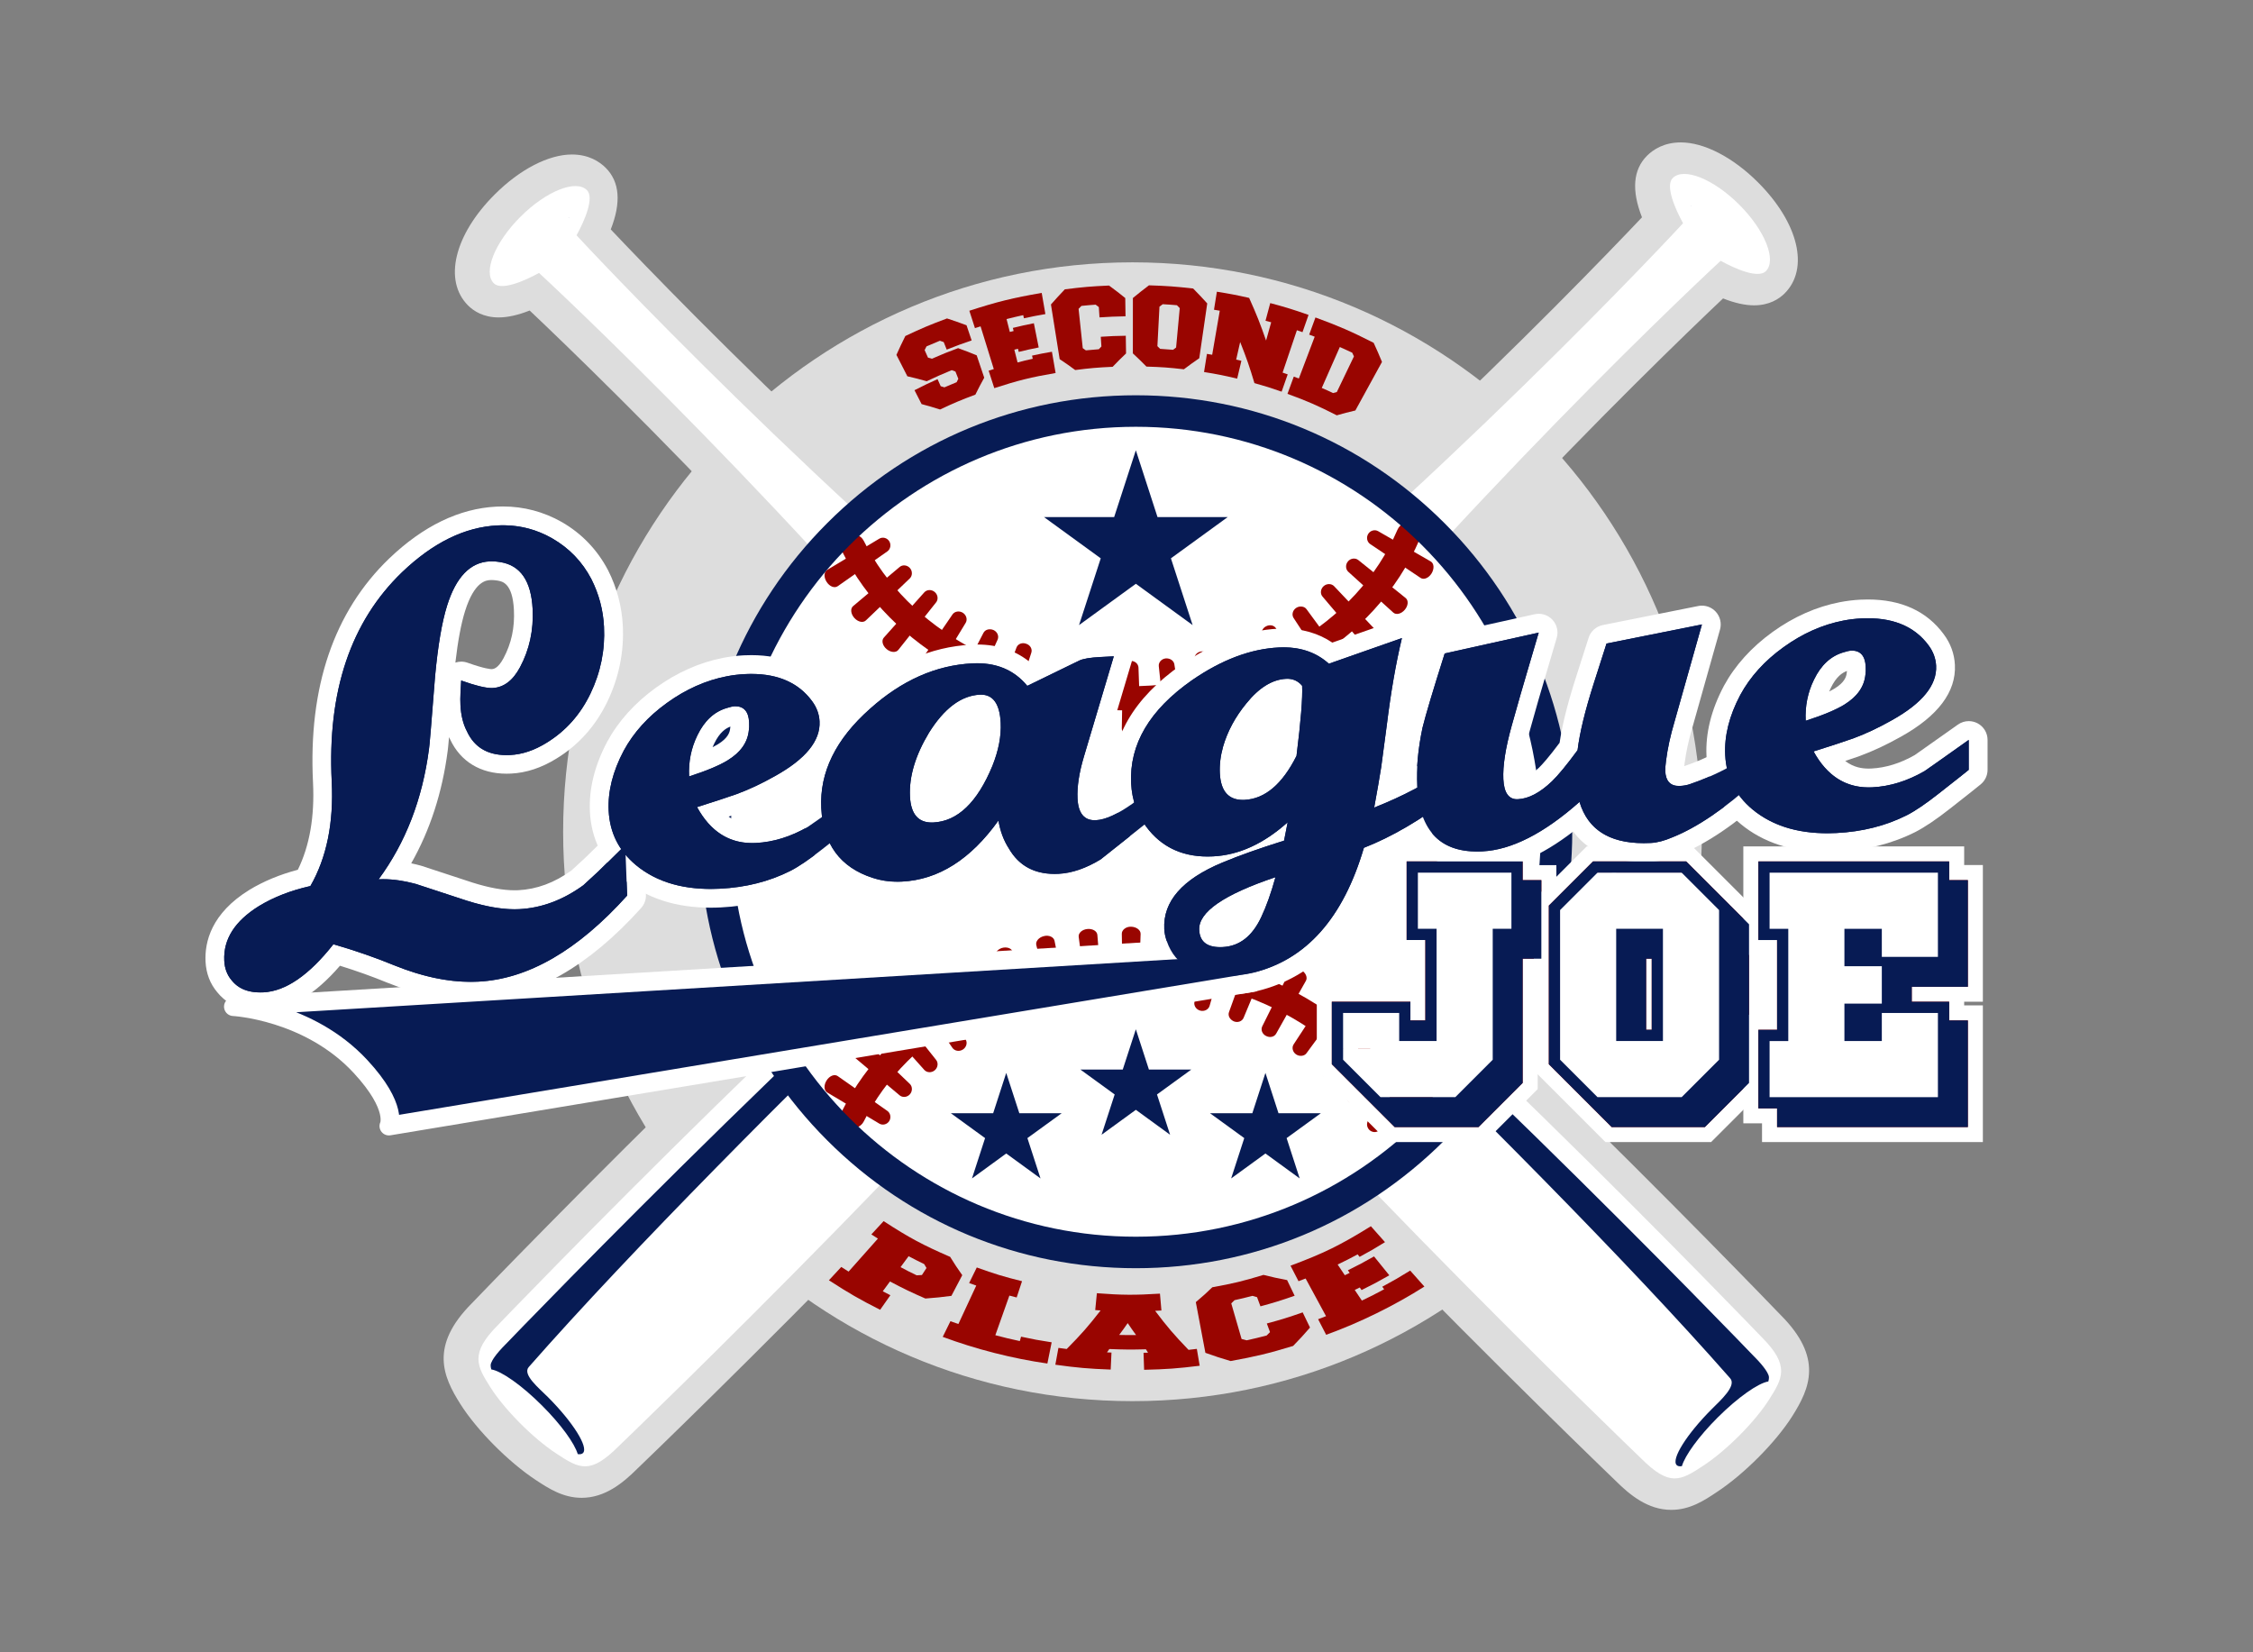 <?xml version="1.0" encoding="utf-8"?>
<!-- Generator: Adobe Illustrator 26.3.1, SVG Export Plug-In . SVG Version: 6.00 Build 0)  -->
<svg version="1.1" xmlns="http://www.w3.org/2000/svg" xmlns:xlink="http://www.w3.org/1999/xlink" x="0px" y="0px"
	 viewBox="0 0 600 440" style="enable-background:new 0 0 600 440;" xml:space="preserve">
<rect x="0" y="0" width="600" height="440" fill="#808080" stroke="none"/>
<style type="text/css">
	.st0{fill:#DDDDDD;}
	.st1{fill:#FFFFFF;}
	.st2{fill:#071B54;}
	.st3{fill:#990500;}
	.st4{fill:#071B54;stroke:#FFFFFF;stroke-width:5;stroke-linejoin:round;stroke-miterlimit:10;}
</style>
<g id="LOGO">
	<g id="White_BG_4_">
		<g>
			<path class="st0" d="M453.23,221.49c0-83.74-67.89-151.63-151.63-151.63c-83.75,0-151.63,67.89-151.63,151.63
				c0,83.74,67.88,151.63,151.63,151.63C385.35,373.12,453.23,305.23,453.23,221.49z"/>
		</g>
		<g>
			<path class="st0" d="M445.08,402.07c-6.2,0-10.97-3.91-14.83-7.75c-1.58-1.52-31.23-30.03-65.53-65.33
				c-161.67-183.77-43.57-72.3-65.98-72.3c-24.07,0,98.53-115.05-64.23,69.86c-33.99,34.95-63.23,63.08-64.79,64.56
				c-3.85,3.84-8.62,7.75-14.82,7.75c-4.99,0-8.82-2.51-12.19-4.73c-7.26-4.77-15.72-13.29-20.12-20.26
				c-4.64-7.35-8.22-15.48,3.07-26.82c1.53-1.6,30.5-31.72,66.2-66.38c166.13-146.03,107.5-25.08,107.5-45.88
				c0-27.74,54.28,81.59-96.34-89.58c-28.69-30.64-52.64-53.7-61.96-62.52c-3.09,1.22-5.85,1.84-8.25,1.84
				c-4.1,0-6.7-1.73-8.15-3.18c-6.62-6.62-3.71-18.79,7.09-29.57c6.66-6.66,14.34-10.64,20.55-10.64c4.52,0,7.39,1.93,9.01,3.55
				c3.72,3.72,4.16,9.22,1.34,16.4c8.82,9.32,31.9,33.29,62.51,61.95c186.67,165.09,48.6,42.33,76.41,42.33
				c26.54,0-109.72,115.29,72.73-45.11c30.84-28.86,54.11-53.02,62.98-62.39c-2.82-7.18-2.38-12.68,1.34-16.4
				c1.62-1.62,4.49-3.55,9.01-3.55c6.21,0,13.89,3.98,20.55,10.64c10.79,10.79,13.71,22.95,7.09,29.57
				c-1.45,1.45-4.05,3.18-8.15,3.18c-2.4,0-5.16-0.62-8.25-1.84c-9.29,8.79-33.1,31.72-61.63,62.16
				c-148.67,168.84-80.3,47.33-80.3,76.75c0,22.47-76.15-81.53,92.03,66.36c35.29,34.29,63.8,63.94,65.3,65.5
				c11.3,11.34,7.71,19.46,3.07,26.82c-4.39,6.97-12.86,15.49-20.12,20.26C453.9,399.55,450.07,402.07,445.08,402.07
				C445.08,402.07,445.08,402.07,445.08,402.07z"/>
		</g>
	</g>
	<g id="Baseball_bats_1_">
		<g>
			<g>
				<path class="st1" d="M153.54,62.66c10.82,11.68,78.3,82.72,152.78,140.42c62.76,48.62,162.89,153.05,162.89,153.05
					c7.58,7.58,5.44,10.98,1.98,16.48c-3.64,5.77-11.15,13.47-17.63,17.73c-6.13,4.03-8.96,5.58-16.54-2
					c0,0-104.42-100.13-153.05-162.89c-57.7-74.48-128.74-141.96-140.42-152.77c-4.07,2.25-10.04,4.76-12.04,2.76
					c-2.93-2.94,0.24-10.86,7.09-17.71c6.85-6.85,14.78-10.02,17.71-7.09C158.29,52.62,155.79,58.59,153.54,62.66z"/>
			</g>
			<g>
				<g>
					<path class="st2" d="M151.41,57.96c0.03-0.02,0.07-0.04,0.09-0.05c-0.01,0.03-0.03,0.07-0.05,0.1L151.41,57.96z"/>
				</g>
				<g>
					<path class="st2" d="M466.97,361.05l0.09,0.09c2.86,2.86,3.66,4.38,3.89,5c0.2,0.4,0.19,0.99-0.02,1.74
						c-2.67,0.42-8.09,4.2-13.53,9.63c-5.05,5.05-8.67,10.09-9.49,12.92c-0.63,0.1-1.1,0.02-1.39-0.28
						c-1.53-1.54,2.65-8.22,9.35-14.92c2.36-2.36,6.66-6.19,4.9-8.19c-55.48-63.14-168.76-168.5-168.76-168.5
						c4.22,3.38,8.47,6.74,12.76,10.06C366.44,256.4,465.97,360.01,466.97,361.05z"/>
				</g>
			</g>
		</g>
		<g>
			<g>
				<path class="st1" d="M448.22,59.45c-10.82,11.68-78.29,82.72-152.78,140.42c-62.76,48.62-162.89,153.05-162.89,153.05
					c-7.58,7.58-5.44,10.98-1.97,16.48c3.65,5.77,11.15,13.46,17.64,17.72c6.13,4.03,8.96,5.58,16.54-2
					c0,0,104.42-100.13,153.05-162.89c57.7-74.48,128.74-141.96,140.42-152.78c4.07,2.25,10.04,4.76,12.04,2.76
					c2.93-2.93-0.24-10.86-7.09-17.71c-6.85-6.85-14.78-10.02-17.71-7.09C443.47,49.4,445.97,55.38,448.22,59.45z"/>
			</g>
			<g>
				<g>
					<path class="st2" d="M450.35,54.75c-0.03-0.02-0.06-0.04-0.09-0.06c0.01,0.03,0.03,0.07,0.05,0.1L450.35,54.75z"/>
				</g>
				<g>
					<path class="st2" d="M134.79,357.84l-0.09,0.09c-2.86,2.86-3.66,4.38-3.89,5c-0.2,0.4-0.19,0.99,0.03,1.74
						c2.67,0.42,8.09,4.2,13.52,9.63c5.06,5.05,8.67,10.09,9.5,12.92c0.62,0.1,1.1,0.01,1.39-0.28c1.54-1.54-2.65-8.21-9.35-14.92
						c-2.36-2.36-6.85-5.98-5.09-7.98c55.48-63.14,168.95-168.71,168.95-168.71c-4.22,3.38-8.47,6.74-12.76,10.06
						C235.32,253.19,135.79,356.8,134.79,357.84z"/>
				</g>
			</g>
		</g>
	</g>
	<g>
		<path class="st1" d="M302.49,333.53c-61.78,0-112.04-50.26-112.04-112.04c0-61.78,50.26-112.04,112.04-112.04
			c61.78,0,112.03,50.26,112.03,112.04C414.52,283.27,364.26,333.53,302.49,333.53z"/>
		<g>
			<g>
				<path class="st3" d="M300.41,189.18c-33.45,0-63.32-16.59-76.11-42.27c-0.79-1.59-0.14-3.52,1.44-4.31
					c1.59-0.79,3.52-0.14,4.3,1.44c11.72,23.52,39.34,38.71,70.37,38.71c32.74,0,60.9-16.37,71.76-41.7
					c0.7-1.63,2.59-2.39,4.22-1.69c1.63,0.7,2.39,2.59,1.69,4.22C366.2,171.28,335.72,189.18,300.41,189.18z"/>
			</g>
			<g>
				<g>
					<g>
						<path class="st3" d="M364.88,144.87c-0.83-0.57-1.08-1.78-0.51-2.69c0.56-0.91,1.74-1.24,2.63-0.74l14.02,8.07
							c0.89,0.51,0.99,1.93,0.23,3.18c-0.77,1.24-2.07,1.79-2.94,1.2L364.88,144.87z"/>
					</g>
				</g>
				<g>
					<g>
						<path class="st3" d="M359.06,152.26c-0.75-0.69-0.79-1.93-0.08-2.77c0.71-0.84,1.93-0.99,2.74-0.36l12.62,10.12
							c0.8,0.64,0.7,2.05-0.24,3.14c-0.93,1.1-2.3,1.43-3.06,0.73L359.06,152.26z"/>
					</g>
				</g>
				<g>
					<g>
						<path class="st3" d="M352.19,158.85c-0.66-0.78-0.52-2.02,0.31-2.76c0.83-0.74,2.08-0.73,2.79,0.01l11.12,11.75
							c0.71,0.74,0.42,2.11-0.64,3.06c-1.07,0.95-2.46,1.08-3.12,0.29L352.19,158.85z"/>
					</g>
				</g>
				<g>
					<g>
						<path class="st3" d="M344.5,164.57c-0.56-0.86-0.26-2.06,0.67-2.68c0.47-0.31,1.01-0.43,1.52-0.36
							c0.49,0.05,0.95,0.28,1.25,0.69l9.57,13.05c0.3,0.41,0.36,0.96,0.18,1.51c-0.18,0.53-0.59,1.06-1.18,1.45
							c-1.17,0.79-2.58,0.73-3.14-0.12L344.5,164.57z"/>
					</g>
				</g>
				<g>
					<g>
						<path class="st3" d="M336.16,169.34c-0.45-0.92,0-2.06,1.01-2.56c1-0.52,2.17-0.29,2.69,0.61l7.94,14.1
							c0.5,0.88-0.06,2.21-1.32,2.86c-1.27,0.63-2.66,0.39-3.11-0.53L336.16,169.34z"/>
					</g>
				</g>
				<g>
					<g>
						<path class="st3" d="M327.31,173.13c-0.35-0.98,0.26-1.99,1.28-2.45c1.04-0.43,2.2-0.01,2.6,0.93l6.23,14.93
							c0.4,0.94-0.34,2.15-1.64,2.68c-1.3,0.57-2.68,0.09-3.01-0.86L327.31,173.13z"/>
					</g>
				</g>
				<g>
					<g>
						<path class="st3" d="M318.08,175.85c-0.22-1,0.48-2.04,1.56-2.32c1.08-0.28,2.19,0.29,2.48,1.27l4.42,15.56
							c0.28,0.98-0.59,2.07-1.96,2.43c-1.37,0.36-2.66-0.17-2.89-1.17L318.08,175.85z"/>
					</g>
				</g>
				<g>
					<g>
						<path class="st3" d="M308.6,177.4c-0.1-1.02,0.71-1.94,1.83-2.07c1.12-0.09,2.14,0.55,2.31,1.55l2.53,15.98
							c0.17,1.02-0.83,2.05-2.24,2.18c-1.41,0.16-2.63-0.54-2.73-1.56L308.6,177.4z"/>
					</g>
				</g>
				<g>
					<g>
						<path class="st3" d="M299.02,177.83c0.02-1.05,0.96-1.77,2.07-1.83c1.12-0.04,2.05,0.75,2.1,1.77l0.57,16.17
							c0.04,1.02-1.07,1.9-2.5,1.95c-1.41,0.07-2.53-0.88-2.51-1.88L299.02,177.83z"/>
					</g>
				</g>
				<g>
					<g>
						<path class="st3" d="M289.39,177.14c0.14-1.01,1.16-1.75,2.28-1.63c1.12,0.12,1.97,1.04,1.89,2.06l-1.32,16.12
							c-0.08,1.02-1.28,1.73-2.68,1.59c-1.4-0.15-2.42-1.09-2.29-2.1L289.39,177.14z"/>
					</g>
				</g>
				<g>
					<g>
						<path class="st3" d="M279.92,175.3c0.25-0.99,1.35-1.58,2.44-1.31c1.09,0.29,1.83,1.26,1.64,2.26l-3.16,15.87
							c-0.2,1.01-1.48,1.63-2.84,1.28c-1.37-0.33-2.27-1.41-2.02-2.4L279.92,175.3z"/>
					</g>
				</g>
				<g>
					<g>
						<path class="st3" d="M270.71,172.42c0.37-0.96,1.51-1.39,2.56-1c1.08,0.33,1.7,1.4,1.39,2.37l-4.95,15.4
							c-0.31,0.98-1.65,1.42-2.99,1c-1.32-0.49-2.09-1.69-1.72-2.64L270.71,172.42z"/>
					</g>
				</g>
				<g>
					<g>
						<path class="st3" d="M261.91,168.52c0.47-0.9,1.65-1.19,2.68-0.74c1.02,0.47,1.5,1.61,1.09,2.55l-6.7,14.72
							c-0.42,0.93-1.8,1.21-3.08,0.61c-1.29-0.57-1.9-1.87-1.43-2.78L261.91,168.52z"/>
					</g>
				</g>
				<g>
					<g>
						<path class="st3" d="M253.66,163.62c0.58-0.84,1.82-1.04,2.76-0.44c0.94,0.6,1.28,1.8,0.75,2.68l-8.4,13.82
							c-0.53,0.88-1.93,0.97-3.13,0.21c-1.2-0.76-1.69-2.07-1.11-2.91L253.66,163.62z"/>
					</g>
				</g>
				<g>
					<g>
						<path class="st3" d="M246.16,157.73c0.69-0.76,1.93-0.8,2.77-0.08c0.84,0.71,1.01,1.95,0.37,2.75l-10.06,12.66
							c-0.63,0.81-2.04,0.71-3.13-0.21c-1.09-0.92-1.42-2.29-0.74-3.05L246.16,157.73z"/>
					</g>
				</g>
				<g>
					<g>
						<path class="st3" d="M239.59,150.98c0.79-0.66,2.01-0.53,2.73,0.29c0.72,0.81,0.69,2.06-0.03,2.76l-11.69,11.18
							c-0.75,0.73-2.12,0.42-3.09-0.66c-0.96-1.09-1.1-2.5-0.31-3.15L239.59,150.98z"/>
					</g>
				</g>
				<g>
					<g>
						<path class="st3" d="M234.18,143.44c0.88-0.52,2.07-0.22,2.63,0.68c0.57,0.89,0.34,2.11-0.47,2.69l-13.24,9.29
							c-0.86,0.61-2.18,0.09-2.97-1.16c-0.79-1.24-0.72-2.67,0.17-3.19L234.18,143.44z"/>
					</g>
				</g>
			</g>
		</g>
		<g>
			<g>
				<path class="st3" d="M375.12,303.56c-1.25,0-2.43-0.73-2.95-1.94c-10.85-25.34-39.02-41.71-71.76-41.71
					c-31.03,0-58.65,15.2-70.37,38.71c-0.79,1.58-2.72,2.23-4.3,1.44c-1.59-0.79-2.23-2.72-1.44-4.3
					c12.79-25.68,42.67-42.27,76.11-42.27c35.31,0,65.79,17.9,77.66,45.6c0.7,1.63-0.06,3.52-1.69,4.21
					C375.97,303.47,375.54,303.56,375.12,303.56z"/>
			</g>
			<g>
				<g>
					<g>
						<path class="st3" d="M378.3,288.77c0.87-0.59,2.17-0.04,2.94,1.21c0.77,1.25,0.66,2.67-0.23,3.18l-14.02,8.07
							c-0.89,0.5-2.07,0.18-2.63-0.73c-0.56-0.91-0.31-2.13,0.51-2.7L378.3,288.77z"/>
					</g>
				</g>
				<g>
					<g>
						<path class="st3" d="M371.04,279.53c0.75-0.69,2.12-0.36,3.06,0.73c0.94,1.1,1.04,2.51,0.24,3.15l-12.62,10.12
							c-0.8,0.64-2.03,0.48-2.74-0.36c-0.71-0.84-0.67-2.08,0.08-2.77L371.04,279.53z"/>
					</g>
				</g>
				<g>
					<g>
						<path class="st3" d="M362.65,271.47c0.66-0.78,2.05-0.66,3.12,0.29c1.06,0.95,1.35,2.32,0.64,3.06l-11.12,11.75
							c-0.71,0.74-1.96,0.74-2.79,0.01c-0.83-0.74-0.97-1.98-0.31-2.76L362.65,271.47z"/>
					</g>
				</g>
				<g>
					<g>
						<path class="st3" d="M353.37,264.57c0.56-0.86,1.96-0.92,3.14-0.12c0.59,0.39,1,0.92,1.18,1.45c0.17,0.55,0.12,1.1-0.18,1.51
							l-9.57,13.05c-0.3,0.41-0.75,0.64-1.25,0.69c-0.5,0.06-1.05-0.05-1.51-0.36c-0.93-0.62-1.23-1.82-0.67-2.68L353.37,264.57z"/>
					</g>
				</g>
				<g>
					<g>
						<path class="st3" d="M343.36,258.83c0.45-0.92,1.84-1.16,3.11-0.53c1.25,0.65,1.81,1.99,1.32,2.86l-7.94,14.1
							c-0.51,0.9-1.69,1.13-2.69,0.61c-1.01-0.5-1.46-1.64-1.01-2.56L343.36,258.83z"/>
					</g>
				</g>
				<g>
					<g>
						<path class="st3" d="M332.76,254.3c0.33-0.95,1.72-1.42,3.01-0.86c1.31,0.54,2.04,1.74,1.64,2.68l-6.23,14.93
							c-0.4,0.94-1.56,1.36-2.6,0.93c-1.03-0.46-1.63-1.47-1.29-2.45L332.76,254.3z"/>
					</g>
				</g>
				<g>
					<g>
						<path class="st3" d="M321.7,251.04c0.22-1,1.52-1.52,2.89-1.17c1.37,0.36,2.25,1.45,1.96,2.43l-4.42,15.56
							c-0.29,0.98-1.4,1.55-2.48,1.27c-1.09-0.28-1.78-1.32-1.56-2.32L321.7,251.04z"/>
					</g>
				</g>
				<g>
					<g>
						<path class="st3" d="M310.3,249.18c0.1-1.02,1.33-1.72,2.73-1.56c1.41,0.13,2.41,1.17,2.24,2.19l-2.54,15.97
							c-0.16,1-1.19,1.65-2.3,1.55c-1.11-0.12-1.93-1.05-1.83-2.07L310.3,249.18z"/>
					</g>
				</g>
				<g>
					<g>
						<path class="st3" d="M298.75,248.66c-0.02-1,1.1-1.95,2.51-1.88c1.42,0.05,2.54,0.92,2.5,1.94l-0.57,16.17
							c-0.04,1.02-0.98,1.82-2.1,1.77c-1.11-0.07-2.06-0.78-2.07-1.83L298.75,248.66z"/>
					</g>
				</g>
				<g>
					<g>
						<path class="st3" d="M287.27,249.49c-0.14-1.01,0.89-1.96,2.29-2.1c1.4-0.15,2.61,0.57,2.68,1.58l1.32,16.12
							c0.08,1.02-0.77,1.95-1.89,2.06c-1.12,0.12-2.14-0.62-2.28-1.63L287.27,249.49z"/>
					</g>
				</g>
				<g>
					<g>
						<path class="st3" d="M275.98,251.68c-0.25-0.99,0.65-2.07,2.02-2.4c1.37-0.35,2.65,0.26,2.84,1.28l3.16,15.87
							c0.19,0.99-0.55,1.96-1.64,2.26c-1.09,0.27-2.19-0.32-2.44-1.32L275.98,251.68z"/>
					</g>
				</g>
				<g>
					<g>
						<path class="st3" d="M265,255.11c-0.36-0.95,0.4-2.15,1.72-2.64c1.34-0.43,2.68,0.02,2.99,1l4.95,15.4
							c0.31,0.98-0.31,2.04-1.39,2.38c-1.05,0.4-2.2-0.04-2.56-1L265,255.11z"/>
					</g>
				</g>
				<g>
					<g>
						<path class="st3" d="M254.47,259.78c-0.48-0.91,0.14-2.21,1.43-2.78c1.28-0.6,2.66-0.32,3.08,0.61l6.7,14.72
							c0.42,0.94-0.07,2.08-1.09,2.55c-1.03,0.45-2.21,0.16-2.68-0.74L254.47,259.78z"/>
					</g>
				</g>
				<g>
					<g>
						<path class="st3" d="M244.53,265.69c-0.58-0.84-0.08-2.15,1.11-2.91c1.2-0.76,2.6-0.67,3.13,0.21l8.4,13.82
							c0.53,0.88,0.19,2.08-0.75,2.68c-0.94,0.6-2.18,0.4-2.77-0.44L244.53,265.69z"/>
					</g>
				</g>
				<g>
					<g>
						<path class="st3" d="M235.38,272.86c-0.68-0.76-0.36-2.13,0.74-3.05c1.09-0.93,2.49-1.02,3.13-0.21l10.06,12.66
							c0.63,0.8,0.46,2.04-0.37,2.75c-0.85,0.72-2.08,0.67-2.77-0.08L235.38,272.86z"/>
					</g>
				</g>
				<g>
					<g>
						<path class="st3" d="M227.21,281.27c-0.79-0.65-0.65-2.07,0.31-3.15c0.96-1.08,2.34-1.39,3.09-0.66l11.69,11.18
							c0.72,0.7,0.74,1.95,0.02,2.76c-0.72,0.82-1.94,0.94-2.73,0.29L227.21,281.27z"/>
					</g>
				</g>
				<g>
					<g>
						<path class="st3" d="M220.3,290.92c-0.88-0.52-0.96-1.96-0.17-3.2c0.79-1.24,2.11-1.77,2.97-1.16l13.24,9.29
							c0.81,0.58,1.03,1.79,0.47,2.69c-0.57,0.9-1.75,1.2-2.63,0.68L220.3,290.92z"/>
					</g>
				</g>
			</g>
		</g>
	</g>
	<g>
		<path class="st2" d="M302.49,113.65c59.56,0,107.84,48.28,107.84,107.84c0,59.56-48.29,107.84-107.84,107.84
			c-59.56,0-107.84-48.28-107.84-107.84C194.64,161.93,242.92,113.65,302.49,113.65 M302.49,105.26
			c-31.05,0-60.24,12.09-82.19,34.04c-21.95,21.95-34.04,51.14-34.04,82.19c0,31.05,12.09,60.23,34.04,82.19
			c21.95,21.95,51.14,34.04,82.19,34.04c31.04,0,60.23-12.09,82.18-34.04c21.95-21.95,34.04-51.14,34.04-82.19
			c0-31.04-12.09-60.23-34.04-82.19C362.72,117.35,333.53,105.26,302.49,105.26L302.49,105.26z"/>
	</g>
	<g id="Star_2_">
		<g>
			<polygon class="st2" points="302.49,119.91 308.26,137.7 326.96,137.69 311.83,148.68 317.61,166.46 302.49,155.46 
				287.36,166.46 293.14,148.68 278.02,137.69 296.71,137.7 			"/>
		</g>
		<g>
			<polygon class="st2" points="302.49,274.09 305.97,284.82 317.25,284.82 308.12,291.45 311.61,302.18 302.49,295.54 
				293.36,302.18 296.85,291.45 287.72,284.82 299,284.82 			"/>
			<polygon class="st2" points="267.97,285.71 271.46,296.45 282.75,296.44 273.61,303.07 277.1,313.81 267.97,307.17 
				258.85,313.81 262.34,303.07 253.21,296.44 264.49,296.45 			"/>
			<polygon class="st2" points="337,285.71 340.48,296.45 351.77,296.44 342.64,303.07 346.12,313.81 337,307.17 327.87,313.81 
				331.36,303.07 322.23,296.44 333.51,296.45 			"/>
		</g>
	</g>
	<g>
		<g>
			<path class="st3" d="M246.79,101.52c-2.03-0.57-3.06-0.84-5.15-1.32c-1.16-2.28-1.75-3.42-2.91-5.7c0.9-2.01,1.38-3.02,2.37-5.02
				c4.38-2.07,6.6-3.01,11.1-4.68c2.11,0.69,3.15,1.05,5.2,1.82c0.55,1.62,0.82,2.42,1.36,4.04c-2.67,0.9-4,1.39-6.64,2.44
				c-0.32-0.8-0.48-1.2-0.8-2.01c-0.41-0.14-0.61-0.21-1.02-0.35c-1.43,0.58-2.15,0.88-3.56,1.5c-0.2,0.39-0.3,0.59-0.5,0.99
				c0.36,0.8,0.53,1.2,0.89,2c0.42,0.12,0.63,0.18,1.05,0.3c2.76-1.21,4.16-1.78,6.97-2.82c2.02,0.73,3.01,1.11,4.95,1.91
				c0.81,2.38,1.21,3.58,2.01,5.96c-0.99,1.79-1.46,2.7-2.36,4.51c-3.81,1.42-5.69,2.21-9.4,3.96c-1.94-0.62-2.92-0.9-4.92-1.44
				c-0.76-1.48-1.14-2.22-1.89-3.7c2.43-1.24,3.66-1.83,6.14-2.94c0.33,0.75,0.5,1.13,0.84,1.88c0.4,0.12,0.6,0.18,0.99,0.3
				c1.3-0.57,1.95-0.84,3.25-1.37c0.18-0.36,0.27-0.54,0.45-0.91c-0.31-0.77-0.46-1.16-0.77-1.93c-0.39-0.15-0.58-0.22-0.98-0.37
				C250.77,99.68,249.44,100.27,246.79,101.52z"/>
			<path class="st3" d="M275.03,95.54c-0.07-0.34-0.11-0.5-0.18-0.84c2.11-0.46,3.17-0.67,5.29-1.03c0.39,2.26,0.59,3.4,0.98,5.66
				c-6.61,1.14-9.89,1.95-16.33,4.03c-0.6-1.86-0.9-2.79-1.5-4.65c0.55-0.18,0.82-0.26,1.37-0.43c-1.41-4.55-2.11-6.82-3.52-11.37
				c-0.6,0.19-0.9,0.28-1.5,0.47c-0.6-1.85-0.9-2.78-1.49-4.63c7.6-2.45,11.47-3.4,19.27-4.75c0.39,2.25,0.59,3.38,0.98,5.64
				c-2.3,0.4-3.44,0.62-5.72,1.12c-0.07-0.34-0.11-0.5-0.18-0.84c-1.78,0.39-2.67,0.6-4.44,1.05c0.35,1.37,0.52,2.06,0.87,3.43
				c0.4-0.1,0.6-0.15,1.01-0.25c-0.08-0.33-0.12-0.5-0.2-0.83c2.23-0.55,3.35-0.79,5.59-1.24c0.52,2.58,0.77,3.87,1.29,6.45
				c-2.13,0.43-3.2,0.66-5.32,1.18c-0.08-0.33-0.12-0.5-0.2-0.83c-0.39,0.1-0.58,0.14-0.97,0.24c0.34,1.36,0.52,2.04,0.86,3.4
				C272.59,96.09,273.4,95.89,275.03,95.54z"/>
			<path class="st3" d="M292.81,84.52c-0.07-1.1-0.11-1.65-0.18-2.75c-0.34-0.26-0.51-0.39-0.85-0.64
				c-1.51,0.11-2.27,0.17-3.78,0.33c-0.31,0.31-0.46,0.47-0.76,0.78c0.45,4.19,0.67,6.28,1.11,10.47c0.34,0.24,0.5,0.35,0.83,0.59
				c1.38-0.14,2.07-0.2,3.45-0.3c0.27-0.29,0.41-0.44,0.69-0.73c-0.07-1.04-0.1-1.56-0.17-2.59c2.66-0.18,3.99-0.23,6.66-0.27
				c0.03,1.88,0.04,2.82,0.07,4.71c-1.47,1.4-2.19,2.12-3.57,3.56c-4,0.18-5.99,0.35-9.97,0.86c-1.62-1.19-2.44-1.77-4.14-2.9
				c-0.93-5.82-1.39-8.74-2.32-14.56c1.44-1.63,2.18-2.43,3.7-4.03c4.69-0.6,7.05-0.8,11.77-1.01c1.77,1.31,2.64,1.97,4.32,3.33
				c0.03,1.94,0.04,2.92,0.07,4.86C296.96,84.28,295.58,84.34,292.81,84.52z"/>
			<path class="st3" d="M305.98,75.98c4.72,0.15,7.08,0.32,11.77,0.85c1.54,1.57,2.29,2.36,3.75,3.97
				c-0.85,5.84-1.27,8.75-2.12,14.59c-1.68,1.15-2.5,1.75-4.1,2.95c-3.98-0.46-5.97-0.6-9.97-0.72c-1.41-1.43-2.13-2.13-3.62-3.52
				c0-5.9,0.01-8.85,0.01-14.74C303.38,77.98,304.23,77.31,305.98,75.98z M313.43,81.28c-1.51-0.13-2.27-0.19-3.78-0.27
				c-0.35,0.26-0.53,0.39-0.87,0.65c-0.22,4.21-0.33,6.31-0.55,10.52c0.29,0.29,0.44,0.43,0.73,0.72c1.38,0.08,2.07,0.13,3.45,0.25
				c0.32-0.24,0.48-0.37,0.8-0.61c0.39-4.19,0.58-6.29,0.97-10.49C313.87,81.74,313.73,81.59,313.43,81.28z"/>
			<path class="st3" d="M330.27,91.07c-0.43,1.88-0.64,2.81-1.06,4.69c0.56,0.13,0.83,0.19,1.39,0.32c-0.45,1.9-0.68,2.85-1.13,4.75
				c-3.51-0.84-5.27-1.19-8.82-1.76c0.31-1.93,0.46-2.9,0.77-4.83c0.56,0.09,0.84,0.14,1.4,0.23c0.81-4.69,1.21-7.04,2.02-11.73
				c-0.61-0.11-0.92-0.16-1.54-0.26c0.31-1.92,0.46-2.88,0.77-4.8c3.45,0.55,5.17,0.88,8.59,1.65c2.02,4.51,2.92,6.79,4.51,11.35
				c0.54-1.94,0.82-2.91,1.36-4.86c-0.6-0.17-0.9-0.25-1.51-0.41c0.5-1.88,0.76-2.82,1.26-4.7c4.12,1.1,6.16,1.73,10.2,3.15
				c-0.64,1.84-0.97,2.75-1.61,4.59c-0.59-0.21-0.89-0.31-1.49-0.51c-1.52,4.51-2.29,6.77-3.81,11.28c0.54,0.18,0.81,0.28,1.36,0.47
				c-0.65,1.85-0.97,2.77-1.62,4.61c-2.87-1.01-4.32-1.46-7.24-2.28C332.76,97.64,332,95.44,330.27,91.07z"/>
			<path class="st3" d="M365.82,91.29c0.94,2.03,1.38,3.05,2.22,5.09c-2.83,5.17-4.25,7.76-7.09,12.93c-2.01,0.47-3,0.73-4.95,1.29
				c-5.14-2.61-7.78-3.76-13.13-5.72c0.67-1.84,1.01-2.75,1.68-4.59c0.54,0.2,0.81,0.3,1.35,0.5c1.69-4.45,2.53-6.68,4.22-11.13
				c-0.59-0.22-0.88-0.33-1.47-0.55c0.67-1.83,1-2.74,1.67-4.57C356.64,86.86,359.75,88.21,365.82,91.29z M355.01,104.67
				c0.4-0.11,0.6-0.16,1-0.27c1.82-3.8,2.74-5.69,4.56-9.49c-0.19-0.4-0.28-0.6-0.47-1c-1.31-0.62-1.97-0.92-3.29-1.5
				c-1.92,4.36-2.88,6.54-4.81,10.9C353.22,103.83,353.82,104.1,355.01,104.67z"/>
		</g>
	</g>
	<g>
		<g>
			<path class="st3" d="M237.01,341.25c-0.77,1.04-1.15,1.57-1.92,2.61c0.81,0.43,1.21,0.64,2.03,1.05
				c-1.09,1.55-1.64,2.33-2.73,3.88c-5.58-2.83-8.31-4.41-13.64-7.86c1.32-1.42,1.97-2.13,3.29-3.55c0.78,0.5,1.17,0.75,1.95,1.24
				c3.12-3.51,4.69-5.27,7.81-8.79c-0.7-0.44-1.05-0.66-1.75-1.11c1.31-1.41,1.96-2.12,3.27-3.54c6.83,4.44,10.4,6.34,17.72,9.52
				c1.21,1.96,1.85,2.93,3.22,4.87c-1.16,2.2-1.73,3.31-2.89,5.51c-2.72,0.36-4.11,0.5-6.93,0.71
				C242.61,344.12,240.73,343.22,237.01,341.25z M244.12,339.61c0.56-0.03,0.84-0.04,1.4-0.08c0.49-0.75,0.73-1.12,1.22-1.87
				c-0.25-0.42-0.38-0.62-0.62-1.04c-1.67-0.81-2.5-1.23-4.15-2.1c-0.86,1.17-1.29,1.75-2.14,2.91
				C241.52,338.34,242.38,338.78,244.12,339.61z"/>
			<path class="st3" d="M265.07,355.56c2.6,0.69,3.9,1,6.52,1.56c0.13-0.47,0.2-0.7,0.33-1.17c3.25,0.7,4.88,1,8.15,1.5
				c-0.46,2.26-0.69,3.39-1.14,5.65c-9.31-1.33-19.05-3.81-27.87-7.1c0.82-1.67,1.23-2.5,2.05-4.17c0.85,0.31,1.27,0.46,2.12,0.75
				c1.91-4.1,2.86-6.15,4.76-10.24c-0.76-0.26-1.14-0.4-1.9-0.67c0.81-1.66,1.22-2.49,2.04-4.15c4.76,1.72,7.17,2.45,12.05,3.66
				c-0.57,1.73-0.86,2.6-1.43,4.33c-0.78-0.19-1.17-0.29-1.94-0.5C267.31,349.23,266.56,351.34,265.07,355.56z"/>
			<path class="st3" d="M309.3,348.98c-0.67,0.04-1,0.06-1.67,0.09c3.22,4.27,5,6.35,8.89,10.39c0.89-0.1,1.33-0.15,2.21-0.26
				c0.3,1.8,0.46,2.69,0.76,4.49c-5.9,0.73-8.87,0.94-14.8,1.08c-0.06-1.81-0.09-2.72-0.15-4.53c0.48-0.01,0.72-0.02,1.2-0.03
				c-0.23-0.36-0.34-0.54-0.57-0.9c-3.9,0.11-5.85,0.09-9.74-0.07c-0.25,0.36-0.37,0.53-0.63,0.89c0.48,0.02,0.72,0.03,1.2,0.05
				c-0.08,1.81-0.13,2.72-0.21,4.53c-5.91-0.22-8.87-0.48-14.74-1.29c0.33-1.79,0.49-2.69,0.82-4.48c0.88,0.12,1.32,0.18,2.21,0.29
				c3.94-3.98,5.74-6.04,9.02-10.26c-0.57-0.04-0.86-0.06-1.43-0.1c0.18-1.8,0.27-2.7,0.44-4.49c6.71,0.51,10.08,0.53,16.8,0.11
				C309.06,346.28,309.14,347.18,309.3,348.98z M302.55,355.52c-0.92-1.27-1.37-1.9-2.23-3.18c-0.88,1.27-1.33,1.9-2.27,3.15
				C299.84,355.53,300.75,355.53,302.55,355.52z"/>
			<path class="st3" d="M335.67,347.87c-0.36-0.97-0.54-1.46-0.9-2.44c-0.5-0.14-0.75-0.21-1.24-0.35c-1.9,0.5-2.85,0.73-4.76,1.15
				c-0.35,0.35-0.52,0.52-0.87,0.86c1.1,3.79,1.65,5.69,2.75,9.48c0.54,0.14,0.81,0.21,1.36,0.35c2.13-0.47,3.19-0.73,5.31-1.28
				c0.37-0.36,0.55-0.54,0.9-0.9c-0.34-0.92-0.51-1.38-0.85-2.3c3.85-1.04,5.76-1.63,9.55-2.96c0.78,1.61,1.17,2.42,1.95,4.04
				c-1.72,1.99-2.62,2.97-4.5,4.9c-6.58,2-9.92,2.8-16.65,4.02c-2.75-0.81-4.09-1.26-6.71-2.19c-1.02-5.4-1.53-8.1-2.55-13.5
				c1.84-1.55,2.72-2.35,4.4-3.96c5.5-0.99,8.24-1.65,13.62-3.29c2.46,0.62,3.71,0.89,6.29,1.38c0.8,1.67,1.21,2.5,2.01,4.17
				C341.17,346.31,339.34,346.88,335.67,347.87z"/>
			<path class="st3" d="M368.62,343.32c-0.2-0.27-0.3-0.4-0.51-0.67c3.01-1.62,4.5-2.48,7.44-4.3c1.51,1.7,2.27,2.56,3.78,4.26
				c-8.05,5.1-17.2,9.6-26.16,12.84c-0.86-1.66-1.28-2.49-2.14-4.15c0.85-0.32,1.27-0.48,2.11-0.81c-2.17-4.01-3.26-6.01-5.44-10.03
				c-0.75,0.3-1.13,0.44-1.89,0.72c-0.85-1.65-1.28-2.48-2.13-4.13c8.85-3.31,13.18-5.41,21.4-10.51c1.5,1.7,2.26,2.54,3.76,4.24
				c-2.67,1.66-4.03,2.44-6.77,3.92c-0.2-0.27-0.3-0.4-0.51-0.67c-2.11,1.14-3.18,1.68-5.33,2.71c0.76,1.14,1.15,1.71,1.91,2.85
				c0.52-0.25,0.78-0.37,1.29-0.63c-0.19-0.27-0.28-0.41-0.47-0.69c2.82-1.39,4.21-2.13,6.96-3.69c1.63,2.01,2.44,3.02,4.07,5.03
				c-2.92,1.67-4.4,2.45-7.39,3.93c-0.19-0.27-0.28-0.41-0.47-0.69c-0.54,0.27-0.81,0.4-1.35,0.66c0.76,1.13,1.14,1.7,1.9,2.83
				C365.08,345.19,366.27,344.59,368.62,343.32z"/>
		</g>
	</g>
	<g>
		<g>
			<path class="st3" d="M370.6,302.13l-17.91-17.91v-19.47h24.91v-12.44h-4.98v-24.92h34.89v4.98h4.98v24.92h-4.98v31.91
				l-12.93,12.93H370.6z M386.74,290.16l8.79-8.79v-36.04h4.98v-10.95h-20.91v10.95h4.98v33.89h-13.96v-7.47h-10.95v9.63l8.79,8.79
				H386.74z"/>
			<path class="st1" d="M405.5,229.39v4.98h4.98v20.92h-4.98v33.08l-11.76,11.76h-22.32l-16.74-16.74v-16.64h20.92v4.98h3.98v-21.42
				h-4.98v-20.92H405.5 M377.61,247.33h4.98v29.89h-9.96v-7.47h-14.95v12.45l9.96,9.96h19.93l9.96-9.96v-34.87h4.98v-14.95h-24.91
				V247.33 M409.5,225.39h-4h-30.89h-4v4v20.92v4h4h0.98v8.44h-20.91h-4v4v16.64v1.66l1.17,1.17l16.74,16.74l1.17,1.17h1.66h22.32
				h1.66l1.17-1.17l11.76-11.76l1.17-1.17v-1.66V259.3h0.98h4v-4v-20.92v-4h-4h-0.98v-0.98V225.39L409.5,225.39z M381.61,236.38
				h16.91v6.95h-0.98h-4v4v33.21l-7.62,7.62H369.3l-7.62-7.62v-6.8h6.95v3.47v4h4h9.96h4v-4v-29.89v-4h-4h-0.98V236.38
				L381.61,236.38z"/>
		</g>
		<g>
			<path class="st3" d="M428.39,302.13l-17.91-17.91v-43.9l12.93-12.93h26.46l17.91,17.91v43.9l-12.93,12.93H428.39z M447.02,290.16
				l8.79-8.79v-38.2l-8.79-8.79h-20.76l-8.79,8.79v38.2l8.79,8.79H447.02z M428.41,279.22v-33.89h16.45v33.89H428.41z"/>
			<path class="st1" d="M449.04,229.39l16.74,16.74v42.24l-11.76,11.76h-24.81l-16.74-16.74v-42.24l11.76-11.76H449.04
				 M425.43,292.16h22.42l9.96-9.96v-39.85l-9.96-9.96h-22.42l-9.96,9.96v39.85L425.43,292.16 M442.86,247.33v29.89h-12.45v-29.89
				H442.86 M438.38,274.23h1.49V255.3h-1.49V274.23 M450.7,225.39h-1.66h-24.81h-1.66l-1.17,1.17l-11.76,11.76l-1.17,1.17v1.66
				v42.24v1.66l1.17,1.17l16.74,16.74l1.17,1.17h1.66h24.81h1.66l1.17-1.17l11.76-11.76l1.17-1.17v-1.66v-42.24v-1.66l-1.17-1.17
				l-16.74-16.74L450.7,225.39L450.7,225.39z M427.09,236.38h19.1l7.62,7.62v36.54l-7.62,7.62h-19.1l-7.62-7.62V244L427.09,236.38
				L427.09,236.38z M446.86,243.33h-4h-12.45h-4v4v29.89v4h4h12.45h4v-4v-29.89V243.33L446.86,243.33z"/>
		</g>
		<g>
			<path class="st3" d="M471.25,302.13v-4.98h-4.98v-24.92h4.98v-19.91h-4.98v-24.92h54.81v4.98h4.98v32.4h-4.98v4.97h4.98v32.4
				H471.25z M514.09,290.16v-18.42h-10.94v7.47h-13.96v-13.96h9.96v-5.96h-9.96v-13.96h13.96v7.47h10.94v-18.42h-40.83v10.95h4.98
				v33.89h-4.98v10.94H514.09z"/>
			<path class="st1" d="M519.08,229.39v4.98h4.98v28.4h-14.94v3.98h9.96v4.98h4.98v28.4h-50.81v-4.98h-4.98v-20.92h4.98v-23.91
				h-4.98v-20.92H519.08 M471.26,247.33h4.98v29.89h-4.98v14.94h44.83v-22.42h-14.94v7.47h-9.96v-9.96h9.96v-9.96h-9.96v-9.96h9.96
				v7.47h14.94v-22.42h-44.83V247.33 M523.08,225.39h-4h-50.81h-4v4v20.92v4h4h0.98v15.91h-0.98h-4v4v20.92v4h4h0.98v0.98v4h4h50.81
				h4v-4v-28.4v-4h-4h-0.98v-0.97h0.98h4v-4v-28.4v-4h-4h-0.98v-0.98V225.39L523.08,225.39z M475.26,236.38h36.83v14.42h-6.94v-3.47
				v-4h-4h-9.96h-4v4v9.96v4h4h5.96v1.96h-5.96h-4v4v9.96v4h4h9.96h4v-4v-3.47h6.94v14.42h-36.83v-6.94h0.98h4v-4v-29.89v-4h-4
				h-0.98V236.38L475.26,236.38z"/>
		</g>
	</g>
	<g>
		<g>
			<g>
				<path class="st2" d="M69.3,266.77c-4.15,0-7.36-1.4-9.55-4.16c-1.52-1.78-2.39-4.04-2.52-6.66
					c-0.33-6.67,3.18-12.33,10.44-16.82c3.85-2.34,8.33-4.14,13.35-5.38c3.7-6.94,5.33-15.51,4.83-25.5
					c-1.23-24.66,5.33-44.08,19.51-57.72c8.63-8.26,17.71-12.68,26.99-13.14c0.53-0.03,1.05-0.04,1.57-0.04
					c5.14,0,10,1.3,14.44,3.86c4.89,2.82,8.7,6.78,11.32,11.77c2.21,4.37,3.44,8.99,3.67,13.79c0.33,6.57-0.96,12.95-3.84,18.95
					c-2.91,6.07-7.18,10.85-12.7,14.21c-3.57,2.21-7.21,3.42-10.83,3.6c-0.37,0.02-0.74,0.03-1.09,0.03
					c-6.02,0-10.43-2.67-12.78-7.73c-1.16-2.2-1.83-4.88-1.98-7.96c-0.06-1.12-0.05-2.3,0.01-3.52l0.18-3.29
					c0.04-0.79,0.46-1.51,1.11-1.94c0.42-0.28,0.9-0.42,1.39-0.42c0.28,0,0.56,0.05,0.84,0.14c4.55,1.61,6.5,1.86,7.26,1.86l0.14,0
					c0.75-0.04,3.05-0.15,5.22-4.21c2.29-4.29,3.32-9.06,3.07-14.19c-0.41-8.2-3.88-9.72-6.46-10.15c-0.7-0.12-1.36-0.18-1.97-0.18
					c-0.15,0-0.29,0-0.44,0.01c-1.48,0.07-5.99,0.3-9.04,10.01c-1.33,4.24-2.37,10.38-3.09,18.24c-1.22,15.56-1.51,18.65-1.63,19.47
					c-1.57,12.07-5.36,22.84-11.27,32.1c1.88,0.21,3.85,0.6,5.9,1.14c0.04,0.01,0.09,0.03,0.13,0.04l13.66,4.48
					c4.51,1.42,8.52,2.14,11.88,2.14h0c0.38,0,0.75-0.01,1.11-0.03c5.39-0.27,10.65-2.22,15.62-5.8l3.84-3.54l7.17-7.02
					c0.48-0.47,1.11-0.71,1.75-0.71c0.31,0,0.62,0.06,0.93,0.18c0.92,0.37,1.54,1.24,1.57,2.23l0.5,13.48
					c0.02,0.65-0.21,1.28-0.64,1.77c-13.56,15.06-27.49,23.05-41.41,23.74c-0.7,0.04-1.41,0.05-2.13,0.05
					c-6.6,0-13.73-1.53-21.19-4.54c-4.49-1.85-9.34-3.56-14.46-5.1c-6.63,8.04-12.99,12.12-19.42,12.44
					C69.93,266.76,69.61,266.77,69.3,266.77z"/>
				<path class="st1" d="M133.92,139.87c4.72,0,9.12,1.18,13.2,3.53c4.49,2.59,7.94,6.18,10.35,10.76
					c2.04,4.03,3.17,8.28,3.39,12.75c0.31,6.18-0.89,12.1-3.59,17.75c-2.71,5.65-6.62,10.03-11.74,13.16
					c-3.23,2-6.45,3.08-9.66,3.24c-0.33,0.02-0.65,0.02-0.97,0.02c-5.09,0-8.6-2.11-10.54-6.34c-1.01-1.9-1.59-4.23-1.73-6.97
					c-0.05-1.03-0.05-2.12,0.01-3.27l0.18-3.28c3.76,1.33,6.46,2,8.1,2c0.09,0,0.18,0,0.27-0.01c2.98-0.15,5.41-1.99,7.3-5.53
					c2.52-4.72,3.64-9.88,3.36-15.5c-0.37-7.44-3.22-11.61-8.54-12.49c-0.83-0.14-1.62-0.21-2.37-0.21c-0.19,0-0.38,0-0.56,0.01
					c-5.15,0.26-8.92,4.18-11.3,11.76c-1.39,4.43-2.45,10.69-3.2,18.76c-0.98,12.56-1.52,19.02-1.62,19.37
					c-1.74,13.41-6.22,25-13.42,34.77c0.39-0.02,0.79-0.03,1.2-0.03c2.65,0,5.55,0.42,8.68,1.26c4.55,1.49,9.1,2.99,13.66,4.48
					c4.81,1.51,9.03,2.27,12.66,2.27c0.42,0,0.83-0.01,1.23-0.03c5.95-0.3,11.65-2.42,17.08-6.36l3.95-3.64l7.22-7.08l0.5,13.48
					c-13.16,14.62-26.39,22.26-39.67,22.92c-0.66,0.03-1.33,0.05-2,0.05c-6.31,0-13.06-1.45-20.26-4.36
					c-5.04-2.08-10.47-3.96-16.3-5.65c-6.48,8.24-12.7,12.51-18.65,12.81c-0.28,0.01-0.56,0.02-0.84,0.02
					c-3.36,0-5.89-1.07-7.59-3.21c-1.22-1.43-1.88-3.17-1.98-5.23c-0.28-5.72,2.8-10.57,9.26-14.57c3.9-2.37,8.46-4.15,13.68-5.32
					c4.33-7.55,6.22-16.82,5.68-27.8c-1.2-24.02,5.05-42.61,18.75-55.79c8.22-7.86,16.68-12.01,25.38-12.44
					C132.96,139.88,133.44,139.87,133.92,139.87 M133.92,134.87c-0.56,0-1.13,0.01-1.69,0.04c-9.9,0.49-19.52,5.14-28.59,13.82
					c-14.73,14.17-21.55,34.24-20.28,59.65c0.45,9.06-0.91,16.87-4.04,23.23c-4.82,1.28-9.16,3.08-12.92,5.37
					c-10.12,6.25-11.92,13.83-11.66,19.09c0.16,3.15,1.2,5.89,3.12,8.16c1.86,2.31,5.35,5.03,11.45,5.03c0.35,0,0.72-0.01,1.09-0.03
					c6.81-0.34,13.42-4.29,20.14-12.06c4.47,1.39,8.71,2.91,12.65,4.53c7.8,3.15,15.24,4.73,22.16,4.73c0.75,0,1.51-0.02,2.25-0.06
					c14.6-0.73,29.11-8.99,43.14-24.57c0.87-0.97,1.33-2.23,1.28-3.53l-0.5-13.48c-0.07-1.98-1.31-3.73-3.14-4.46
					c-0.6-0.24-1.23-0.36-1.85-0.36c-1.28,0-2.55,0.5-3.5,1.43l-7.17,7.02l-3.68,3.39c-4.59,3.29-9.23,5-14.16,5.25
					c-0.32,0.02-0.65,0.02-0.98,0.02c-3.1,0-6.84-0.68-11.13-2.03l-6.8-2.23l-6.83-2.24c-0.09-0.03-0.18-0.06-0.27-0.08
					c-0.84-0.23-1.68-0.43-2.5-0.6c5.01-8.82,8.27-18.85,9.71-29.93l0,0c0.07-0.53,0.18-1.52,0.36-3.67c0.1,0.2,0.2,0.41,0.3,0.61
					c2.76,5.88,8.08,9.12,15.02,9.12c0.4,0,0.8-0.01,1.22-0.03c4.04-0.2,8.09-1.54,12.04-3.98c5.91-3.6,10.5-8.74,13.62-15.25
					c3.05-6.38,4.43-13.16,4.08-20.16c-0.26-5.14-1.58-10.11-3.92-14.75c-0.01-0.02-0.02-0.05-0.04-0.07
					c-2.85-5.41-6.98-9.71-12.28-12.77C144.78,136.28,139.5,134.87,133.92,134.87L133.92,134.87z M121.27,176.45
					c0.67-5.78,1.53-10.38,2.58-13.72c2.52-8.05,5.72-8.21,6.77-8.26c0.1-0.01,0.21-0.01,0.31-0.01c0.46,0,0.98,0.05,1.54,0.14
					c1.32,0.22,4.03,0.67,4.39,7.81c0.24,4.74-0.67,8.95-2.78,12.89c-1.5,2.81-2.74,2.87-3.14,2.89c0,0,0,0,0,0
					c-0.29,0-1.86-0.08-6.44-1.71c-0.54-0.19-1.11-0.29-1.67-0.29C122.3,176.2,121.77,176.28,121.27,176.45L121.27,176.45z"/>
			</g>
			<g>
				<path class="st2" d="M189.25,239.22c-8.7,0-15.92-2.33-21.48-6.93c-5.1-4.24-7.84-9.71-8.17-16.25
					c-0.28-5.58,1.17-11.42,4.31-17.34c2.81-5.17,6.93-9.73,12.25-13.57c5.32-3.83,11-6.36,16.91-7.51
					c1.71-0.33,3.44-0.54,5.14-0.63c0.63-0.03,1.25-0.05,1.85-0.05c8.06,0,14.19,2.78,18.21,8.27c1.52,2.05,2.35,4.33,2.47,6.77
					c0.31,6.16-4.11,11.83-13.13,16.85c-3.66,2.06-7.24,3.74-10.62,4.98c-1.8,0.64-4.32,1.48-7.52,2.5
					c2.82,3.81,6.39,5.68,10.83,5.68c0.28,0,0.55-0.01,0.83-0.02c4.27-0.21,8.57-1.55,12.78-3.98c0.36-0.24,4.12-2.89,11.12-7.84
					c0.43-0.3,0.94-0.46,1.45-0.46c0.37,0,0.75,0.08,1.09,0.25c0.82,0.4,1.36,1.21,1.4,2.12l0.39,7.73c0.04,0.79-0.29,1.54-0.9,2.05
					c-0.61,0.5-4.69,3.71-8.01,6.3c-3.57,2.81-6.49,4.79-8.9,6.02c-5.91,2.96-12.53,4.63-19.72,4.99
					C190.96,239.2,190.1,239.22,189.25,239.22z M195.62,190.58c0.01,0-0.3,0.04-1.27,0.33c-2.74,0.79-4.82,2.74-6.38,5.98
					c-0.98,2.01-1.6,4.13-1.86,6.34c2.75-1.01,4.89-1.98,6.37-2.89c2.77-1.7,4.23-3.71,4.45-6.13c0.01-0.08,0.02-0.17,0.04-0.25
					c0.01-0.07,0.08-0.46,0.03-1.47c-0.1-1.91-0.61-1.91-1.21-1.91L195.62,190.58z"/>
				<path class="st1" d="M200.07,179.46c7.25,0,12.65,2.42,16.2,7.24c1.23,1.66,1.9,3.47,1.99,5.41c0.26,5.15-3.69,10-11.85,14.54
					c-3.57,2.02-7,3.62-10.26,4.82c-2.26,0.8-5.76,1.95-10.51,3.45c3.49,6.38,8.38,9.58,14.67,9.58c0.32,0,0.64-0.01,0.96-0.02
					c4.69-0.23,9.33-1.67,13.91-4.31c0.22-0.12,3.99-2.78,11.31-7.97l0.39,7.73c-0.44,0.37-3.09,2.45-7.95,6.25
					c-3.43,2.7-6.26,4.62-8.5,5.76c-5.6,2.81-11.84,4.38-18.71,4.72c-0.84,0.04-1.66,0.06-2.47,0.06c-8.14,0-14.77-2.12-19.89-6.35
					c-4.55-3.79-6.97-8.61-7.26-14.45c-0.26-5.15,1.08-10.5,4.02-16.04c2.63-4.84,6.46-9.08,11.51-12.71
					c5.04-3.64,10.35-6,15.92-7.08c1.59-0.31,3.19-0.5,4.79-0.58C198.93,179.47,199.51,179.46,200.07,179.46 M183.51,206.76
					c4.63-1.49,8.06-2.93,10.29-4.3c3.45-2.12,5.33-4.8,5.63-8.03c0.09-0.46,0.11-1.15,0.07-2.07c-0.14-2.86-1.38-4.29-3.7-4.29
					c-0.1,0-0.2,0-0.3,0.01c-0.34,0.02-0.97,0.16-1.87,0.44c-3.4,0.97-6.03,3.4-7.9,7.28C184.06,199.22,183.32,202.87,183.51,206.76
					 M200.07,174.46c-0.64,0-1.31,0.02-1.98,0.05c-1.82,0.09-3.67,0.32-5.49,0.67c-6.27,1.22-12.29,3.89-17.9,7.93
					c-5.63,4.07-10,8.9-12.98,14.38c-0.01,0.01-0.02,0.03-0.02,0.04c-3.35,6.32-4.9,12.59-4.6,18.63
					c0.36,7.27,3.41,13.34,9.06,18.04c6.03,4.99,13.79,7.51,23.09,7.51c0.89,0,1.8-0.02,2.72-0.07c7.54-0.38,14.5-2.14,20.7-5.24
					c2.59-1.33,5.64-3.38,9.35-6.3c4.83-3.78,7.55-5.91,8.06-6.34c1.21-1.01,1.88-2.52,1.8-4.09l-0.39-7.73
					c-0.09-1.82-1.17-3.45-2.81-4.25c-0.69-0.34-1.44-0.5-2.18-0.5c-1.02,0-2.03,0.31-2.89,0.92c-8.1,5.74-10.5,7.42-11.03,7.78
					c-3.83,2.19-7.71,3.39-11.55,3.58c-0.24,0.01-0.48,0.02-0.71,0.02c-1.74,0-3.99-0.28-6.27-2.03c1.49-0.49,2.76-0.92,3.78-1.29
					c0.02-0.01,0.03-0.01,0.05-0.02c3.51-1.28,7.21-3.02,11-5.16c9.9-5.51,14.74-11.96,14.39-19.14c-0.15-2.94-1.14-5.67-2.97-8.14
					C215.78,177.58,208.97,174.46,200.07,174.46L200.07,174.46z M189.77,198.98c0.14-0.33,0.28-0.66,0.44-0.98
					c1.45-3.01,3.07-4.06,4.3-4.51c0,0.02,0,0.04,0,0.05c-0.03,0.14-0.05,0.29-0.06,0.43c-0.09,1.01-0.53,2.55-3.27,4.23
					C190.83,198.42,190.36,198.68,189.77,198.98L189.77,198.98z"/>
			</g>
			<g>
				<path class="st2" d="M238.99,237.29c-2.56,0-5.05-0.39-7.38-1.15c-9.68-3.14-14.86-10.14-15.39-20.8
					c-0.51-10.31,4.13-19.89,13.81-28.46c8.85-7.93,18.55-12.22,28.83-12.73c0.46-0.02,0.9-0.03,1.35-0.03
					c5.64,0,10.33,1.83,13.96,5.45l12.1-5.9c1.33-0.67,3.49-1.06,6.78-1.23c0,0,3.52-0.17,3.56-0.17c0.77,0,1.49,0.35,1.97,0.96
					c0.5,0.64,0.66,1.48,0.43,2.26l-7.97,26.75c-1.19,4.01-1.72,7.47-1.58,10.27c0.17,3.42,1.32,3.42,2.08,3.42
					c0.07,0,0.14,0,0.21-0.01c1.38-0.07,3.94-0.8,8.33-3.9c0.63-0.5,3.1-2.38,7.36-5.61c0.44-0.33,0.97-0.51,1.51-0.51
					c0.36,0,0.72,0.08,1.05,0.23c0.84,0.39,1.39,1.21,1.44,2.14l0.4,7.57c0.04,0.81-0.31,1.59-0.94,2.09l-16.23,12.88
					c-0.08,0.06-0.17,0.12-0.25,0.18c-4.24,2.58-8.4,3.99-12.35,4.19c-0.4,0.02-0.8,0.03-1.19,0.03c-6.44,0-11.26-2.68-14.32-7.97
					c-0.66-1.03-1.23-2.13-1.71-3.32c-7.15,8.4-15.39,12.88-24.53,13.33C239.87,237.28,239.43,237.29,238.99,237.29z M261.05,187.49
					c-4.07,0.2-7.95,3.22-11.54,8.97c-3.33,5.54-4.91,10.77-4.67,15.51c0.23,4.56,2.15,4.56,3.29,4.56c0.11,0,0.22,0,0.33-0.01
					c5.38-0.27,9.93-4.82,13.54-13.54c1.49-3.72,2.17-7.23,2.02-10.4c-0.25-5.1-2-5.1-2.75-5.1
					C261.18,187.48,261.12,187.49,261.05,187.49z"/>
				<path class="st1" d="M296.61,174.78l-7.97,26.75c-1.28,4.31-1.84,8.01-1.69,11.11c0.19,3.86,1.72,5.79,4.58,5.79
					c0.11,0,0.22,0,0.33-0.01c2.5-0.12,5.74-1.59,9.71-4.39c0.44-0.36,2.9-2.23,7.36-5.61l0.4,7.57l-16.23,12.88
					c-3.9,2.37-7.63,3.65-11.18,3.83c-0.36,0.02-0.71,0.03-1.06,0.03c-5.53,0-9.59-2.26-12.19-6.77c-1.37-2.11-2.3-4.59-2.78-7.44
					c-7.41,10.36-15.98,15.78-25.71,16.26c-0.4,0.02-0.8,0.03-1.2,0.03c-2.31,0-4.51-0.34-6.6-1.03
					c-8.64-2.8-13.19-8.99-13.67-18.55c-0.48-9.56,3.85-18.38,12.97-26.46c8.46-7.58,17.56-11.62,27.3-12.1
					c0.41-0.02,0.82-0.03,1.22-0.03c5.61,0,10.06,2.01,13.37,6.02l13.79-6.71c1.01-0.51,2.94-0.84,5.81-0.98L296.61,174.78
					 M248.12,219.03c0.15,0,0.3,0,0.45-0.01c6.46-0.32,11.7-5.35,15.72-15.08c1.64-4.1,2.38-7.93,2.2-11.48
					c-0.25-4.99-2-7.48-5.24-7.48c-0.11,0-0.22,0-0.33,0.01c-4.96,0.25-9.47,3.63-13.54,10.15c-3.63,6.04-5.31,11.69-5.05,16.96
					C242.56,216.72,244.49,219.03,248.12,219.03 M296.61,169.78c-0.08,0-0.17,0-0.25,0.01l-3.44,0.17
					c-3.67,0.18-6.07,0.64-7.77,1.49l-10.55,5.14c-3.89-3.29-8.72-4.96-14.39-4.96c-0.48,0-0.98,0.01-1.47,0.04
					c-10.86,0.54-21.08,5.04-30.38,13.37c-10.26,9.08-15.19,19.33-14.63,30.44c0.58,11.64,6.5,19.61,17.12,23.06
					c2.57,0.84,5.32,1.27,8.15,1.27c0.48,0,0.96-0.01,1.45-0.04c8.8-0.44,16.79-4.29,23.81-11.47c0.05,0.09,0.11,0.18,0.17,0.26
					c3.5,5.99,9.19,9.16,16.46,9.16c0.43,0,0.87-0.01,1.31-0.03c4.37-0.22,8.92-1.75,13.53-4.55c0.18-0.11,0.35-0.23,0.51-0.36
					l16.23-12.88c1.27-1.01,1.97-2.56,1.88-4.18l-0.4-7.57c-0.1-1.85-1.21-3.49-2.89-4.27c-0.67-0.31-1.39-0.47-2.11-0.47
					c-1.07,0-2.13,0.34-3.02,1.01c-5.64,4.27-6.96,5.29-7.35,5.6c-3.54,2.49-5.55,3.17-6.52,3.35c-0.04-0.24-0.09-0.56-0.11-0.98
					c-0.13-2.51,0.37-5.69,1.48-9.44l7.96-26.74c0.46-1.56,0.14-3.24-0.86-4.51C299.59,170.48,298.14,169.78,296.61,169.78
					L296.61,169.78z M251.65,197.75c3.08-4.92,6.24-7.53,9.39-7.76c0.15,0.37,0.39,1.18,0.46,2.72c0.14,2.8-0.48,5.94-1.84,9.34
					c-3.2,7.73-7.02,11.75-11.34,11.97c-0.07,0-0.14,0.01-0.2,0.01c-0.18,0-0.31-0.01-0.38-0.03c-0.11-0.21-0.35-0.83-0.41-2.15
					C247.11,207.62,248.57,202.88,251.65,197.75L251.65,197.75z"/>
			</g>
			<g>
				<path class="st2" d="M393.38,229.25c-7.99,0-17.69-3.43-18.5-19.8c-0.24-4.88,0.27-10.34,1.51-16.22
					c0.89-3.61,2.89-10.31,5.97-19.99c0.27-0.85,0.97-1.49,1.84-1.68l25.04-5.55c0.18-0.04,0.36-0.06,0.54-0.06
					c0.68,0,1.35,0.28,1.83,0.79c0.6,0.65,0.82,1.56,0.57,2.41l-3.09,10.49c-1.06,3.55-2.44,8.35-4.1,14.29
					c-1.58,5.65-2.29,10.17-2.13,13.44c0.07,1.34,0.32,2.95,1.16,2.95l0.1,0c2.23-0.11,4.74-1.48,7.46-4.08
					c1.46-1.4,3.53-3.91,6.15-7.45c0.64-4.67,2.08-10.54,4.3-17.47l3.43-10.72c0.28-0.87,1-1.51,1.89-1.69l25.41-5.07
					c0.16-0.03,0.33-0.05,0.49-0.05c0.69,0,1.36,0.29,1.83,0.8c0.59,0.64,0.81,1.54,0.57,2.38l-7.32,25.95
					c-1.05,3.52-1.78,6.85-2.17,9.95c-0.2,1.52-0.2,2.14-0.19,2.34c0.08,1.58,0.47,1.58,1.17,1.58l0.2-0.01
					c0.68-0.03,1.31-0.15,1.87-0.34c6.06-2.06,11.6-4.9,16.47-8.43c0.43-0.32,0.95-0.48,1.47-0.48c0.37,0,0.74,0.08,1.08,0.25
					c0.83,0.4,1.37,1.21,1.42,2.13l0.39,7.85c0.04,0.75-0.26,1.47-0.81,1.97c-8.31,7.56-16.02,12.8-22.91,15.56
					c-2.33,1.01-4.57,1.59-6.58,1.69c-0.68,0.03-1.34,0.05-1.99,0.05c-10.46,0-15.6-4.53-18.12-9.33
					c-8.85,7.27-17.16,11.14-24.73,11.52C394.38,229.24,393.88,229.25,393.38,229.25z"/>
				<path class="st1" d="M453.24,166.28l-7.32,25.95c-1.08,3.63-1.83,7.07-2.24,10.32c-0.17,1.28-0.23,2.2-0.21,2.78
					c0.13,2.64,1.35,3.96,3.66,3.96c0.11,0,0.21,0,0.32-0.01c0.91-0.05,1.77-0.2,2.56-0.47c6.32-2.15,12.03-5.08,17.13-8.78
					l0.39,7.85c-8.13,7.4-15.51,12.43-22.15,15.09c-2.14,0.92-4.06,1.43-5.78,1.51c-0.64,0.03-1.26,0.05-1.86,0.05
					c-9.21,0-14.91-3.66-17.11-10.98c-9.46,8.39-18.08,12.78-25.86,13.17c-0.47,0.02-0.94,0.04-1.4,0.04
					c-10.09,0-15.43-5.81-16-17.42c-0.23-4.69,0.26-9.89,1.46-15.57c0.86-3.49,2.83-10.07,5.9-19.75l25.04-5.55l-3.09,10.49
					c-1.08,3.61-2.45,8.39-4.11,14.33c-1.66,5.94-2.39,10.68-2.22,14.23c0.18,3.55,1.39,5.32,3.66,5.32c0.07,0,0.15,0,0.23-0.01
					c2.86-0.14,5.88-1.73,9.06-4.77c1.64-1.58,3.92-4.34,6.82-8.29c0.57-4.64,2-10.53,4.28-17.67l3.43-10.72L453.24,166.28
					 M453.24,161.28c-0.33,0-0.65,0.03-0.98,0.1l-25.41,5.07c-1.78,0.36-3.23,1.65-3.78,3.38l-3.43,10.72
					c-2.19,6.86-3.61,12.52-4.3,17.25c-2.92,3.91-4.6,5.76-5.5,6.64c-1.63,1.56-3.14,2.6-4.47,3.08c-0.01-0.09-0.01-0.18-0.02-0.27
					c-0.15-3,0.54-7.25,2.04-12.64c1.65-5.91,3.02-10.7,4.08-14.23l3.1-10.51c0.5-1.7,0.07-3.53-1.14-4.83
					c-0.96-1.02-2.29-1.59-3.65-1.59c-0.36,0-0.72,0.04-1.08,0.12l-25.04,5.55c-1.74,0.39-3.14,1.67-3.68,3.37
					c-3.14,9.87-5.1,16.44-5.99,20.07c-0.01,0.05-0.02,0.11-0.04,0.16c-1.29,6.09-1.82,11.76-1.57,16.86
					c0.96,19.29,13.57,22.17,21,22.17c0.54,0,1.09-0.01,1.64-0.04c7.58-0.38,15.46-3.76,23.95-10.29c3.23,4.44,8.89,8.11,18.77,8.11
					c0.69,0,1.4-0.02,2.11-0.05c2.3-0.11,4.8-0.75,7.45-1.89c7.15-2.88,15.09-8.26,23.6-16.01c1.11-1.01,1.7-2.45,1.63-3.95
					l-0.39-7.85c-0.09-1.83-1.18-3.47-2.83-4.26c-0.69-0.33-1.42-0.49-2.16-0.49c-1.04,0-2.07,0.32-2.94,0.95
					c-4.64,3.36-9.91,6.07-15.67,8.04c0.02-0.23,0.06-0.5,0.1-0.82c0.38-2.99,1.08-6.19,2.08-9.54c0.01-0.02,0.01-0.05,0.02-0.07
					l7.32-25.95c0.47-1.67,0.04-3.47-1.14-4.75C455.96,161.85,454.62,161.28,453.24,161.28L453.24,161.28z"/>
			</g>
			<g>
				<path class="st2" d="M486.61,224.4c-8.7,0-15.93-2.33-21.48-6.93c-5.1-4.24-7.84-9.71-8.17-16.25
					c-0.28-5.59,1.17-11.42,4.31-17.34c2.81-5.17,6.93-9.73,12.25-13.57c5.32-3.83,11-6.36,16.91-7.51
					c1.71-0.33,3.44-0.54,5.14-0.63c0.63-0.03,1.25-0.05,1.85-0.05c8.06,0,14.19,2.78,18.21,8.27c1.52,2.05,2.35,4.33,2.47,6.77
					c0.31,6.16-4.11,11.83-13.13,16.85c-3.67,2.07-7.24,3.74-10.62,4.98c-1.8,0.64-4.32,1.48-7.52,2.5
					c2.82,3.81,6.39,5.68,10.83,5.68c0.28,0,0.55-0.01,0.83-0.02c4.27-0.21,8.57-1.55,12.78-3.98c0.4-0.26,5.58-3.93,11.58-8.18
					c0.43-0.3,0.94-0.46,1.45-0.46c0.39,0,0.79,0.09,1.15,0.28c0.83,0.43,1.35,1.29,1.35,2.22V205c0,0.74-0.33,1.45-0.9,1.92
					c-0.45,0.37-3.19,2.58-8.08,6.4c-3.58,2.82-6.49,4.79-8.9,6.02c-5.9,2.96-12.53,4.63-19.72,4.99
					C488.32,224.38,487.46,224.4,486.61,224.4z M492.98,175.76c0,0-0.3,0.04-1.27,0.33c-2.74,0.79-4.81,2.74-6.37,5.98
					c-0.98,2.01-1.6,4.13-1.86,6.34c2.75-1.01,4.89-1.98,6.37-2.89c2.77-1.71,4.23-3.71,4.45-6.13c0.01-0.08,0.02-0.17,0.04-0.25
					c0.01-0.07,0.08-0.45,0.03-1.46c-0.09-1.91-0.61-1.91-1.21-1.91L492.98,175.76z"/>
				<path class="st1" d="M497.43,164.64c7.25,0,12.65,2.42,16.2,7.24c1.23,1.66,1.89,3.47,1.99,5.41c0.26,5.15-3.69,10-11.85,14.54
					c-3.58,2.02-7,3.62-10.27,4.82c-2.26,0.8-5.76,1.95-10.51,3.45c3.49,6.38,8.38,9.58,14.67,9.58c0.32,0,0.64-0.01,0.96-0.02
					c4.69-0.23,9.33-1.67,13.91-4.31c0.22-0.12,4.45-3.12,11.77-8.31V205c-0.44,0.37-3.17,2.55-8.03,6.35
					c-3.43,2.7-6.26,4.62-8.5,5.76c-5.6,2.81-11.84,4.38-18.71,4.72c-0.84,0.04-1.66,0.06-2.47,0.06c-8.14,0-14.77-2.12-19.89-6.35
					c-4.55-3.79-6.97-8.61-7.26-14.45c-0.26-5.15,1.08-10.5,4.02-16.04c2.63-4.84,6.46-9.08,11.51-12.71
					c5.04-3.64,10.35-6,15.92-7.08c1.59-0.31,3.19-0.5,4.79-0.58C496.29,164.65,496.86,164.64,497.43,164.64 M480.87,191.94
					c4.63-1.49,8.06-2.93,10.29-4.3c3.45-2.12,5.33-4.8,5.63-8.03c0.09-0.46,0.12-1.15,0.07-2.07c-0.14-2.86-1.38-4.29-3.7-4.29
					c-0.1,0-0.2,0-0.3,0.01c-0.34,0.02-0.97,0.16-1.87,0.44c-3.4,0.97-6.03,3.4-7.9,7.28C481.41,184.4,480.68,188.05,480.87,191.94
					 M497.43,159.64c-0.64,0-1.31,0.02-1.98,0.05c-1.82,0.09-3.67,0.32-5.49,0.67c-6.27,1.22-12.29,3.89-17.9,7.93
					c-5.63,4.07-10,8.9-12.98,14.38c-0.01,0.02-0.02,0.03-0.02,0.05c-3.35,6.32-4.9,12.59-4.6,18.63
					c0.36,7.27,3.41,13.34,9.06,18.04c6.02,4.99,13.79,7.51,23.08,7.51c0.89,0,1.8-0.02,2.72-0.07c7.54-0.38,14.5-2.14,20.7-5.24
					c2.59-1.33,5.64-3.38,9.35-6.3c4.82-3.76,7.6-6,8.13-6.44c1.14-0.95,1.81-2.36,1.81-3.85v-7.97c0-1.87-1.04-3.58-2.7-4.44
					c-0.72-0.37-1.51-0.56-2.3-0.56c-1.02,0-2.03,0.31-2.89,0.92c-5.46,3.87-10.63,7.53-11.5,8.12c-3.82,2.18-7.71,3.39-11.54,3.58
					c-0.24,0.01-0.48,0.02-0.71,0.02c-1.74,0-3.99-0.28-6.27-2.03c1.49-0.49,2.76-0.92,3.78-1.29c3.55-1.3,7.26-3.04,11.05-5.17
					c9.9-5.51,14.74-11.96,14.38-19.14c-0.15-2.94-1.14-5.68-2.97-8.14C513.13,162.76,506.33,159.64,497.43,159.64L497.43,159.64z
					 M487.13,184.16c0.14-0.33,0.28-0.66,0.44-0.98c1.45-3.01,3.07-4.06,4.3-4.51c0,0.02,0,0.03,0,0.04
					c-0.03,0.15-0.05,0.29-0.06,0.44c-0.09,1.01-0.53,2.55-3.27,4.23C488.18,183.6,487.72,183.86,487.13,184.16L487.13,184.16z"/>
			</g>
			<g>
				<path class="st2" d="M326.28,262.38c-11.69,0-16.19-5.92-17.91-10.9c-0.47-1.34-0.75-2.67-0.81-3.95
					c-0.34-6.86,3.32-12.6,10.91-17.12c-6.32-0.71-11.44-3.66-15.22-8.77c-2.75-3.71-4.26-8.04-4.51-12.87
					c-0.56-11.29,5.25-21.27,17.26-29.67c8.24-5.7,16.47-8.78,24.47-9.18c0.46-0.02,0.92-0.03,1.37-0.03c4.88,0,9.1,1.36,12.57,4.03
					l18.12-6.36c0.27-0.09,0.55-0.14,0.83-0.14c0.61,0,1.21,0.22,1.68,0.64c0.68,0.61,0.97,1.55,0.75,2.44
					c-1.58,6.61-2.92,14.29-3.96,22.82l-1.51,11.3c-0.29,1.84-0.65,3.96-1.07,6.36c5.74-2.54,10.91-5.42,15.41-8.61
					c0.43-0.3,0.93-0.46,1.44-0.46c0.37,0,0.75,0.08,1.09,0.25c0.82,0.4,1.36,1.21,1.4,2.12l0.39,7.75
					c0.04,0.82-0.33,1.61-0.98,2.11c-7.81,5.96-15.45,10.5-22.73,13.49c-5.81,18.83-16.23,30.21-30.96,33.82
					c-1.96,0.47-4.01,0.76-6.11,0.87C327.53,262.36,326.9,262.38,326.28,262.38z M335.83,237.63c-12.7,4.88-14.04,8.48-13.97,9.9
					c0.05,1.03,0.11,2.2,3.08,2.2c0.18,0,0.37,0,0.56-0.01c3.5-0.17,6.16-2.32,8.14-6.55C334.39,241.55,335.12,239.7,335.83,237.63z
					 M342.64,183.25c-2.93,0.15-5.89,2.04-8.78,5.63c-2.73,3.33-4.65,6.9-5.74,10.63c-0.6,2.15-0.86,4.27-0.76,6.28
					c0.22,4.35,1.97,4.71,3.61,4.71h0c0.12,0,0.24,0,0.37-0.01c4.35-0.22,8.22-3.57,11.52-9.96c0.99-7.96,1.48-13.62,1.45-16.85
					c-0.42-0.3-0.89-0.44-1.47-0.44L342.64,183.25z"/>
				<path class="st1" d="M373.35,169.92c-1.62,6.74-2.95,14.44-4.02,23.1l-1.5,11.27c-0.44,2.78-1.06,6.37-1.87,10.77
					c7.65-3.02,14.37-6.57,20.13-10.65l0.39,7.75c-8.07,6.16-15.83,10.7-23.26,13.6c-5.5,18.7-15.33,29.79-29.51,33.26
					c-1.82,0.44-3.7,0.7-5.64,0.8c-0.61,0.03-1.2,0.05-1.78,0.05c-8.24,0-13.42-3.07-15.55-9.21c-0.4-1.13-0.63-2.22-0.68-3.25
					c-0.37-7.36,4.79-13.27,15.48-17.72c4.39-1.83,9.86-3.78,16.42-5.83l0.96-4.89c-6.38,5.72-13,8.74-19.87,9.08
					c-0.49,0.02-0.97,0.04-1.44,0.04c-6.98,0-12.43-2.64-16.35-7.93c-2.46-3.32-3.8-7.16-4.02-11.51
					c-0.52-10.42,4.88-19.59,16.19-27.5c7.88-5.44,15.6-8.36,23.16-8.73c0.42-0.02,0.84-0.03,1.25-0.03c4.82,0,8.84,1.46,12.06,4.36
					L373.35,169.92 M330.96,213.01c0.16,0,0.33,0,0.49-0.01c5.42-0.27,10.03-4.17,13.82-11.71c1.16-9.24,1.66-15.47,1.5-18.67
					c-1.04-1.24-2.35-1.86-3.94-1.86c-0.1,0-0.21,0-0.32,0.01c-3.69,0.18-7.23,2.37-10.6,6.56c-2.95,3.59-5.01,7.43-6.19,11.5
					c-0.69,2.45-0.97,4.81-0.86,7.1C325.09,210.64,327.13,213.01,330.96,213.01 M339.67,233.59c-13.78,4.63-20.55,9.31-20.31,14.05
					c0.15,3.05,2.01,4.57,5.57,4.57c0.22,0,0.45-0.01,0.68-0.02c4.47-0.22,7.89-2.88,10.28-7.99
					C337.24,241.36,338.5,237.82,339.67,233.59 M373.35,164.92c-0.55,0-1.11,0.09-1.65,0.28l-16.89,5.92
					c-3.68-2.49-8.04-3.74-12.97-3.74c-0.49,0-0.99,0.01-1.5,0.04c-8.47,0.42-17.13,3.66-25.75,9.61
					c-12.79,8.94-18.95,19.66-18.35,31.86c0.27,5.33,1.95,10.12,4.99,14.24c3.01,4.07,6.77,6.9,11.23,8.48
					c-5.23,4.46-7.71,9.83-7.4,16.05c0.08,1.52,0.4,3.09,0.96,4.67c1.98,5.7,7.11,12.54,20.26,12.54c0.66,0,1.34-0.02,2.03-0.05
					c2.25-0.11,4.46-0.43,6.57-0.93c15.37-3.76,26.26-15.33,32.42-34.39c7.15-3.07,14.61-7.55,22.21-13.36
					c1.31-1,2.04-2.58,1.96-4.22l-0.39-7.75c-0.09-1.82-1.17-3.45-2.81-4.25c-0.69-0.34-1.44-0.5-2.19-0.5
					c-1.02,0-2.03,0.31-2.89,0.92c-3.22,2.28-6.8,4.4-10.69,6.35c0.09-0.56,0.18-1.1,0.26-1.61c0.01-0.04,0.01-0.08,0.02-0.12
					l1.5-11.27c0-0.02,0-0.04,0.01-0.05c1.03-8.44,2.35-16.03,3.91-22.54c0.43-1.78-0.15-3.65-1.51-4.88
					C375.77,165.36,374.57,164.92,373.35,164.92L373.35,164.92z M330.33,207.94c-0.09-0.14-0.4-0.73-0.47-2.27
					c-0.09-1.74,0.14-3.59,0.68-5.5c0.98-3.37,2.75-6.64,5.25-9.68c2.08-2.58,4.08-4.11,5.97-4.58c-0.12,2.7-0.48,7-1.33,13.88
					c-2.8,5.29-5.9,8.05-9.22,8.22c-0.08,0-0.16,0.01-0.24,0.01C330.62,208.01,330.42,207.96,330.33,207.94L330.33,207.94z
					 M324.45,247.2c0.31-0.57,1.64-2.35,6.81-4.88c-2.02,4.17-4.2,4.8-5.89,4.89c-0.15,0.01-0.29,0.01-0.43,0.01
					C324.74,247.22,324.58,247.21,324.45,247.2L324.45,247.2z"/>
			</g>
		</g>
		<path class="st4" d="M314.25,252.86L62.16,268.06c0,0,20.01,1.03,33.83,15.92c10.16,10.95,7.58,15.88,7.58,15.88l230.77-38.35"/>
	</g>
</g>
<g id="Joe_Background">
	<g>
		<rect x="376.33" y="231.25" class="st1" width="27.66" height="17.29"/>
		<rect x="381.55" y="247.6" class="st1" width="17.45" height="45.32"/>
		<rect x="356.18" y="269.21" class="st1" width="18.45" height="9.96"/>
		<rect x="367.64" y="276.15" class="st1" width="16.95" height="16.01"/>
		<polygon class="st1" points="369.75,294.52 356.18,284.16 356.18,279.17 371.91,279.17 		"/>
		<polygon class="st1" points="464.12,252.86 414.17,245.47 424.36,232.38 450.83,232.38 		"/>
		<rect x="441.45" y="239.9" class="st1" width="17.1" height="54.03"/>
		<polygon class="st1" points="432.25,298.49 414.52,284.16 414.52,240.46 430.41,231.82 		"/>
		<rect x="430.41" y="276.36" class="st1" width="13.54" height="17.56"/>
		<rect x="469.89" y="231.25" class="st1" width="47.64" height="17.29"/>
		<rect x="474.34" y="247.6" class="st1" width="43.19" height="7.7"/>
		<rect x="469.89" y="276.36" class="st1" width="48.6" height="16.56"/>
		<rect x="475.26" y="269.21" class="st1" width="42.26" height="7.77"/>
		<rect x="475.26" y="254.5" class="st1" width="27.28" height="16.46"/>
	</g>
</g>
<g id="Layer_3">
	<g>
		<g>
			<path class="st2" d="M375.61,266.76v4.98h3.98v-21.42h-4.98V229.4h30.89v4.98h4.98v20.92h-4.98v33.08l-11.76,11.76h-22.32
				l-16.74-16.74v-16.64H375.61z M357.68,269.75v12.45l9.96,9.96h19.93l9.96-9.96v-34.87h4.98v-14.95h-24.91v14.95h4.98v29.89h-9.96
				v-7.47H357.68z"/>
		</g>
		<g>
			<path class="st2" d="M454.03,300.14h-24.81l-16.74-16.74v-42.24l11.76-11.76h24.81l16.74,16.74v42.24L454.03,300.14z
				 M457.81,282.2v-39.85l-9.96-9.96h-22.42l-9.96,9.96v39.85l9.96,9.96h22.42L457.81,282.2z M430.41,277.22v-29.89h12.45v29.89
				H430.41z M439.88,274.23V255.3h-1.49v18.93H439.88z"/>
		</g>
		<g>
			<path class="st2" d="M519.09,234.38h4.98v28.4h-14.94v3.98h9.96v4.98h4.98v28.4h-50.81v-4.98h-4.98v-20.92h4.98v-23.91h-4.98
				V229.4h50.81V234.38z M491.19,277.22v-9.96h9.96v-9.96h-9.96v-9.96h9.96v7.47h14.94v-22.42h-44.83v14.95h4.98v29.89h-4.98v14.94
				h44.83v-22.42h-14.94v7.47H491.19z"/>
		</g>
	</g>
	<g>
		<g>
			<g>
				<path class="st2" d="M166.51,225l0.5,13.48c-13.16,14.62-26.39,22.26-39.67,22.92c-6.87,0.34-14.29-1.09-22.26-4.31
					c-5.04-2.08-10.47-3.96-16.3-5.65c-6.48,8.24-12.7,12.51-18.65,12.81c-3.78,0.19-6.59-0.87-8.43-3.19
					c-1.22-1.43-1.88-3.17-1.98-5.23c-0.28-5.72,2.8-10.57,9.26-14.57c3.9-2.37,8.46-4.15,13.68-5.32
					c4.33-7.55,6.22-16.82,5.68-27.8c-1.2-24.02,5.05-42.61,18.75-55.79c8.22-7.86,16.68-12.01,25.38-12.44
					c5.27-0.26,10.15,0.9,14.64,3.49c4.49,2.59,7.94,6.18,10.35,10.76c2.04,4.03,3.17,8.28,3.39,12.75
					c0.31,6.18-0.89,12.1-3.59,17.75c-2.71,5.65-6.62,10.03-11.74,13.16c-3.23,2-6.45,3.08-9.66,3.24
					c-5.61,0.28-9.45-1.82-11.51-6.31c-1.01-1.9-1.59-4.23-1.73-6.97c-0.05-1.03-0.05-2.12,0.01-3.27l0.18-3.28
					c3.97,1.41,6.76,2.07,8.37,1.99c2.98-0.15,5.41-1.99,7.3-5.53c2.52-4.72,3.64-9.88,3.36-15.5c-0.37-7.44-3.22-11.61-8.54-12.49
					c-1.04-0.18-2.02-0.24-2.94-0.2c-5.15,0.26-8.92,4.18-11.3,11.76c-1.39,4.43-2.45,10.69-3.2,18.76
					c-0.98,12.56-1.52,19.02-1.62,19.37c-1.74,13.41-6.22,25-13.42,34.77c2.98-0.15,6.27,0.26,9.88,1.23
					c4.55,1.49,9.1,2.99,13.66,4.48c5.36,1.69,9.99,2.43,13.89,2.24c5.95-0.3,11.65-2.42,17.08-6.36l3.95-3.64L166.51,225z"/>
			</g>
			<g>
				<path class="st2" d="M226.88,219.93c-0.44,0.37-3.09,2.45-7.95,6.25c-3.43,2.7-6.26,4.62-8.5,5.76
					c-5.6,2.81-11.84,4.38-18.71,4.72c-9.28,0.46-16.73-1.63-22.36-6.29c-4.55-3.79-6.97-8.61-7.26-14.45
					c-0.26-5.15,1.08-10.5,4.02-16.04c2.63-4.84,6.46-9.08,11.51-12.71c5.04-3.64,10.35-6,15.92-7.08c1.59-0.31,3.19-0.5,4.79-0.58
					c8.13-0.41,14.11,2,17.92,7.2c1.23,1.66,1.9,3.47,1.99,5.41c0.26,5.15-3.69,10-11.85,14.54c-3.57,2.02-7,3.62-10.26,4.82
					c-2.26,0.8-5.76,1.95-10.51,3.45c3.66,6.71,8.87,9.89,15.63,9.55c4.69-0.23,9.33-1.67,13.91-4.31
					c0.22-0.12,3.99-2.78,11.31-7.97L226.88,219.93z M199.43,194.43c0.09-0.46,0.11-1.15,0.07-2.07c-0.15-2.98-1.48-4.4-4-4.28
					c-0.34,0.02-0.97,0.16-1.87,0.44c-3.4,0.97-6.03,3.4-7.9,7.28c-1.67,3.41-2.4,7.07-2.21,10.96c4.63-1.49,8.06-2.93,10.29-4.3
					C197.26,200.34,199.13,197.66,199.43,194.43z"/>
			</g>
			<g>
				<path class="st2" d="M309.34,215.97l-16.23,12.88c-3.9,2.37-7.63,3.65-11.18,3.83c-6.07,0.3-10.49-1.95-13.25-6.75
					c-1.37-2.11-2.3-4.59-2.78-7.44c-7.41,10.36-15.98,15.78-25.71,16.26c-2.75,0.14-5.35-0.19-7.8-1
					c-8.64-2.8-13.19-8.99-13.67-18.55c-0.48-9.56,3.85-18.38,12.97-26.46c8.46-7.58,17.56-11.62,27.3-12.1
					c6.18-0.31,11.05,1.69,14.59,5.99l13.79-6.71c1.01-0.51,2.94-0.84,5.81-0.98l3.44-0.17l-7.97,26.75
					c-1.28,4.31-1.84,8.01-1.69,11.11c0.2,4.01,1.83,5.94,4.91,5.78c2.5-0.12,5.74-1.59,9.71-4.39c0.44-0.36,2.9-2.23,7.36-5.61
					L309.34,215.97z M266.5,192.46c-0.26-5.15-2.12-7.64-5.57-7.47c-4.96,0.25-9.47,3.63-13.54,10.15
					c-3.63,6.04-5.31,11.69-5.05,16.96c0.24,4.81,2.32,7.12,6.24,6.92c6.46-0.32,11.7-5.35,15.72-15.08
					C265.94,199.84,266.67,196.02,266.5,192.46z"/>
			</g>
			<g>
				<path class="st2" d="M386.48,212.17c-8.07,6.16-15.83,10.7-23.26,13.6c-5.5,18.7-15.33,29.79-29.51,33.26
					c-1.82,0.44-3.7,0.7-5.64,0.8c-9.28,0.46-15.06-2.59-17.33-9.17c-0.4-1.13-0.63-2.22-0.68-3.25
					c-0.37-7.36,4.79-13.27,15.48-17.72c4.39-1.83,9.86-3.78,16.42-5.83l0.96-4.89c-6.38,5.72-13,8.74-19.87,9.08
					c-7.67,0.38-13.6-2.25-17.79-7.9c-2.46-3.32-3.8-7.16-4.02-11.51c-0.52-10.42,4.88-19.59,16.19-27.5
					c7.88-5.44,15.6-8.36,23.16-8.73c5.38-0.27,9.81,1.18,13.3,4.33l19.46-6.83c-1.62,6.74-2.95,14.44-4.02,23.1l-1.5,11.27
					c-0.44,2.78-1.06,6.37-1.87,10.77c7.65-3.02,14.37-6.57,20.13-10.65L386.48,212.17z M339.67,233.59
					c-13.78,4.63-20.55,9.31-20.31,14.05c0.16,3.24,2.24,4.76,6.25,4.56c4.47-0.22,7.89-2.88,10.28-7.99
					C337.24,241.36,338.5,237.82,339.67,233.59z M346.77,182.61c-1.11-1.32-2.53-1.94-4.26-1.85c-3.69,0.18-7.23,2.37-10.6,6.56
					c-2.95,3.59-5.01,7.43-6.19,11.5c-0.69,2.45-0.97,4.81-0.86,7.1c0.25,4.92,2.44,7.28,6.6,7.08c5.42-0.27,10.03-4.17,13.82-11.71
					C346.43,192.04,346.93,185.82,346.77,182.61z"/>
			</g>
			<g>
				<path class="st2" d="M467.55,207.88c-8.13,7.4-15.51,12.43-22.15,15.09c-2.14,0.92-4.06,1.43-5.78,1.51
					c-10.31,0.51-16.63-3.13-18.97-10.94c-9.46,8.39-18.08,12.78-25.86,13.17c-10.99,0.55-16.79-5.25-17.4-17.39
					c-0.23-4.69,0.26-9.89,1.46-15.57c0.86-3.49,2.83-10.07,5.9-19.75l25.04-5.55l-3.09,10.49c-1.08,3.61-2.45,8.39-4.11,14.33
					c-1.66,5.94-2.39,10.68-2.22,14.23c0.18,3.67,1.48,5.44,3.88,5.32c2.86-0.14,5.88-1.73,9.06-4.77c1.64-1.58,3.92-4.34,6.82-8.29
					c0.57-4.64,2-10.53,4.28-17.67l3.43-10.72l25.41-5.07l-7.32,25.95c-1.08,3.63-1.83,7.07-2.24,10.32
					c-0.17,1.28-0.23,2.2-0.21,2.78c0.14,2.76,1.46,4.08,3.99,3.95c0.91-0.05,1.77-0.2,2.56-0.47c6.32-2.15,12.03-5.08,17.13-8.78
					L467.55,207.88z"/>
			</g>
			<g>
				<path class="st2" d="M524.31,205c-0.44,0.37-3.17,2.55-8.03,6.35c-3.43,2.7-6.26,4.62-8.5,5.76c-5.6,2.81-11.84,4.38-18.71,4.72
					c-9.28,0.46-16.73-1.63-22.36-6.29c-4.55-3.79-6.97-8.61-7.26-14.45c-0.26-5.15,1.08-10.5,4.02-16.04
					c2.63-4.84,6.46-9.08,11.51-12.71c5.04-3.64,10.35-6,15.92-7.08c1.59-0.31,3.19-0.5,4.79-0.58c8.13-0.41,14.11,2,17.92,7.2
					c1.23,1.66,1.89,3.47,1.99,5.41c0.26,5.15-3.69,10-11.85,14.54c-3.58,2.02-7,3.62-10.27,4.82c-2.26,0.8-5.76,1.95-10.51,3.45
					c3.66,6.71,8.87,9.89,15.63,9.55c4.69-0.23,9.33-1.67,13.91-4.31c0.22-0.12,4.45-3.12,11.77-8.31V205z M496.79,179.61
					c0.09-0.46,0.12-1.15,0.07-2.07c-0.15-2.98-1.48-4.4-4-4.28c-0.34,0.02-0.97,0.16-1.87,0.44c-3.4,0.97-6.03,3.4-7.9,7.28
					c-1.67,3.41-2.4,7.07-2.21,10.96c4.63-1.49,8.06-2.93,10.29-4.3C494.61,185.52,496.49,182.84,496.79,179.61z"/>
			</g>
		</g>
	</g>
</g>
</svg>
